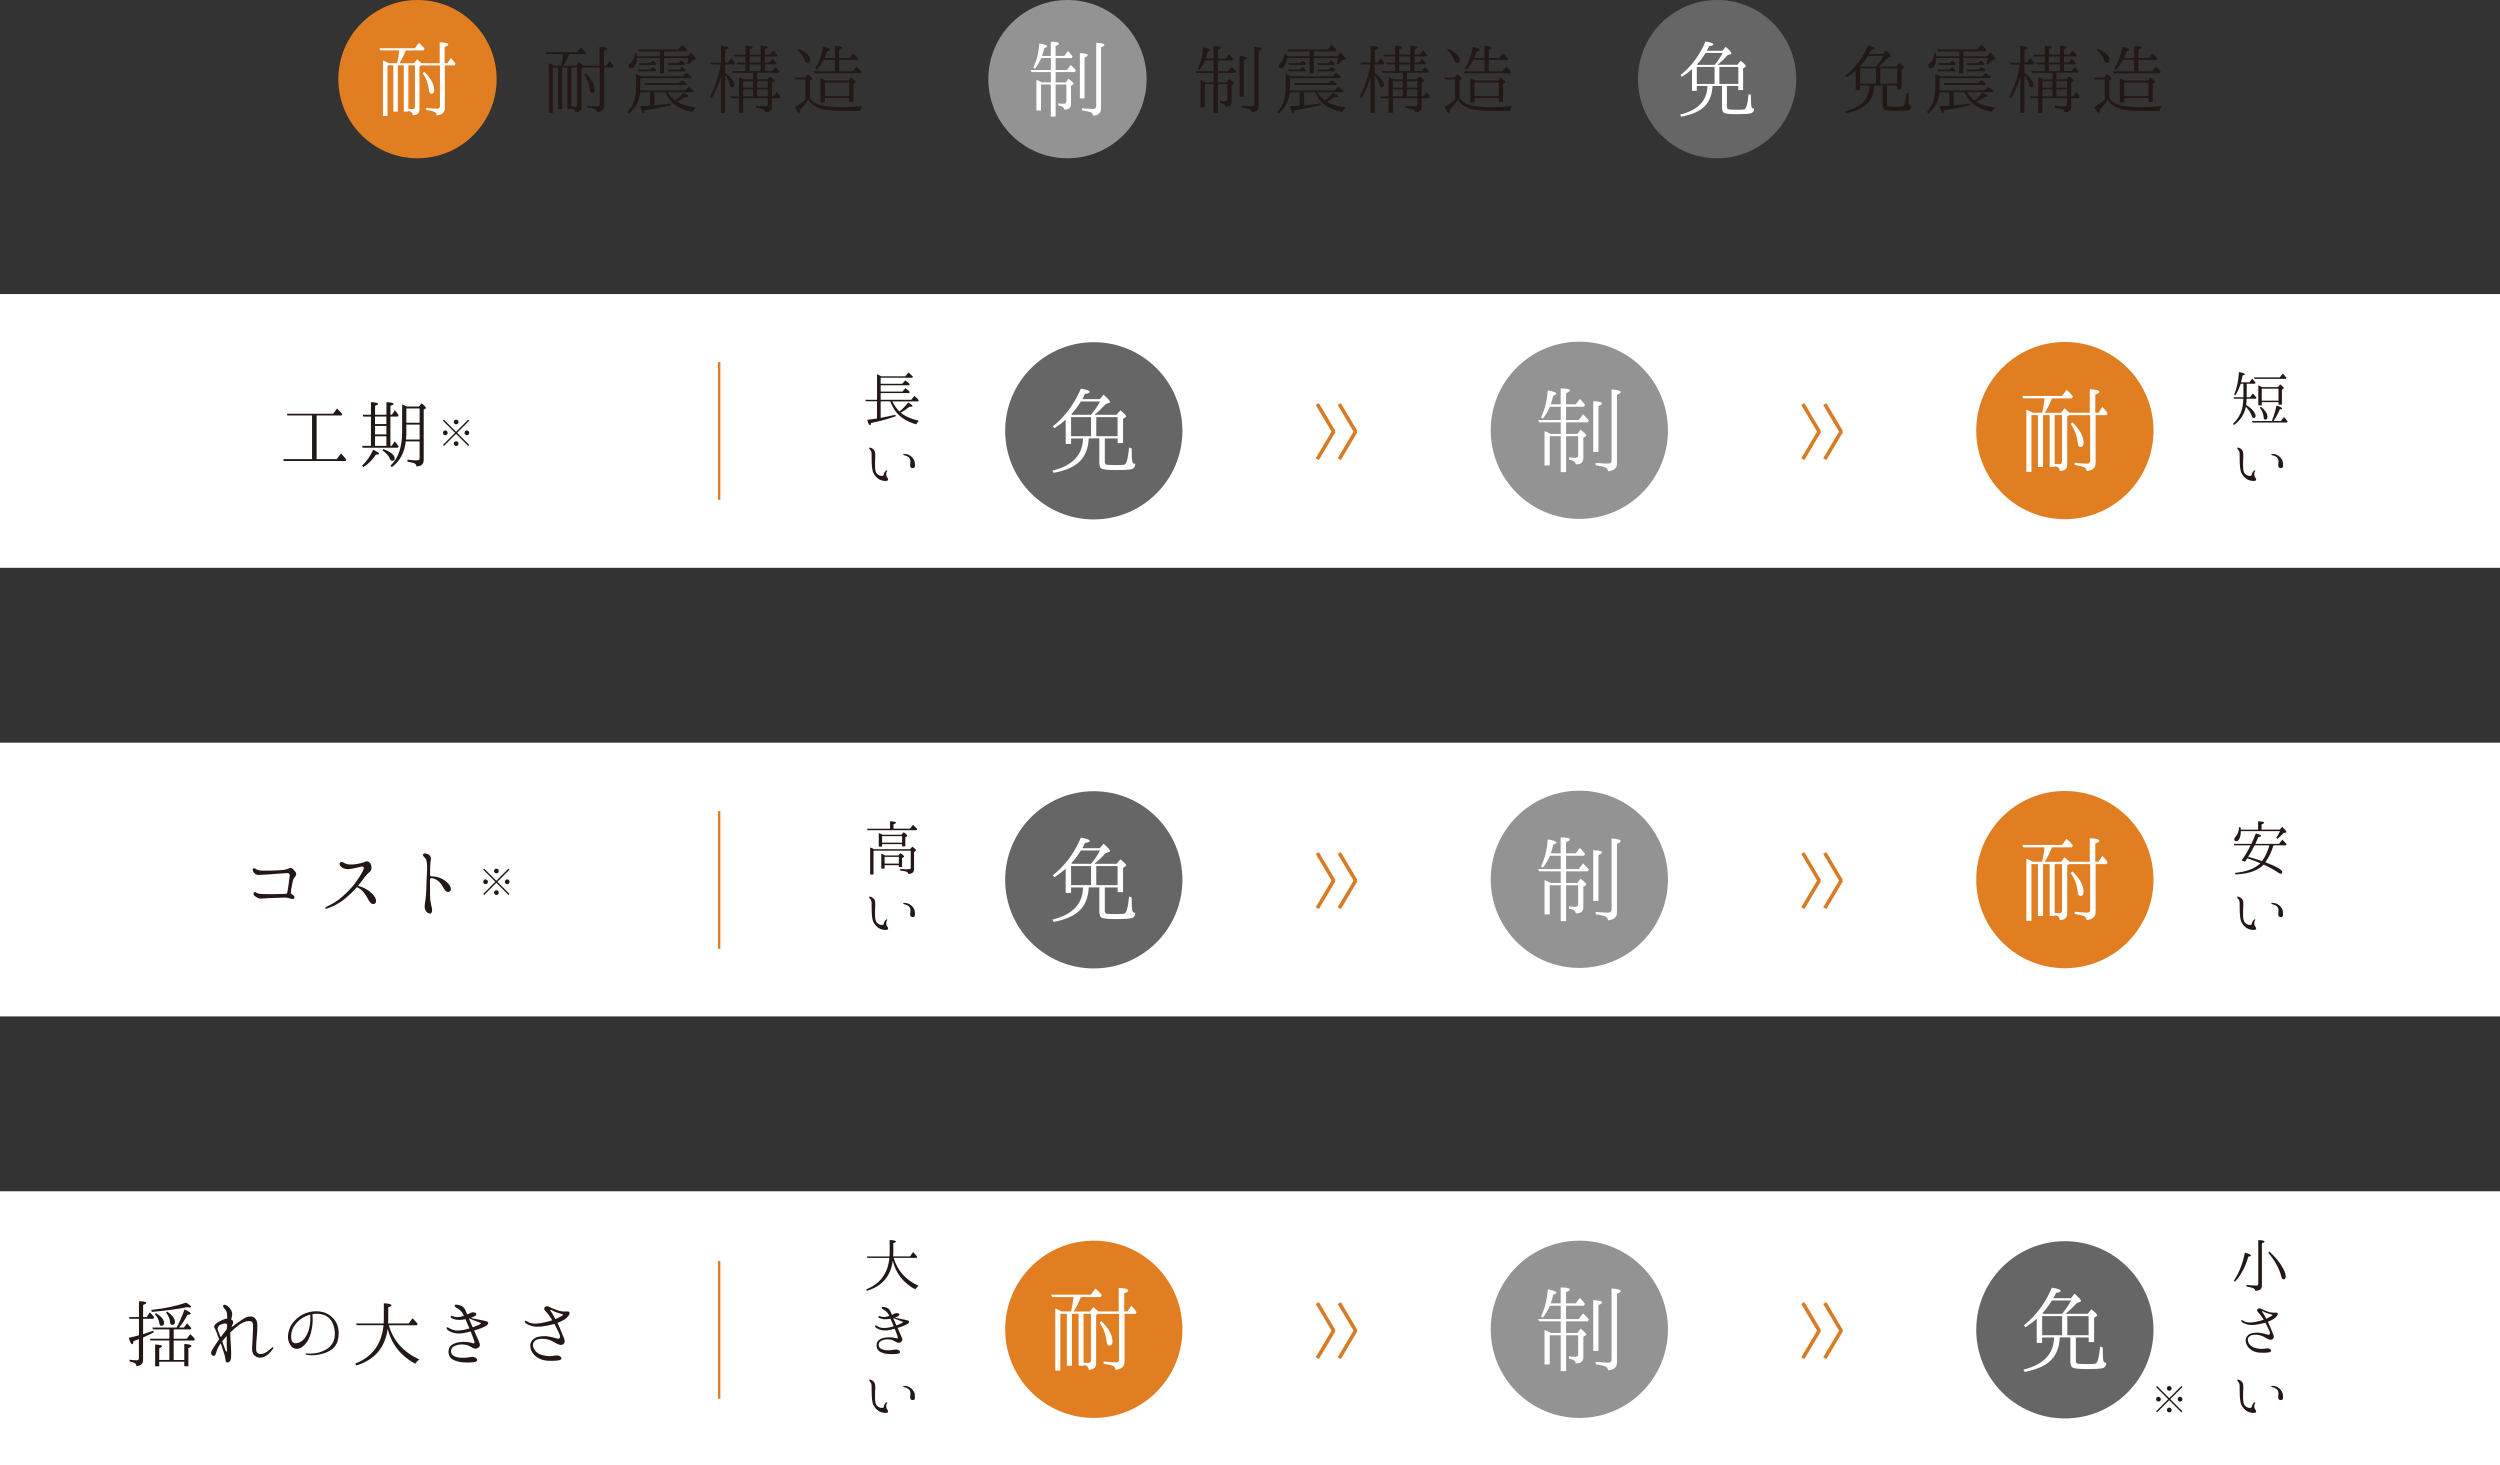 <?xml version="1.0" encoding="UTF-8"?><svg id="_レイヤー_1" xmlns="http://www.w3.org/2000/svg" viewBox="0 0 682.67 400.05"><rect x="0" y="0" width="682.67" height="400.05" fill="#333333" stroke="none"/><defs><style>.cls-1{fill:#231815;}.cls-1,.cls-2,.cls-3,.cls-4,.cls-5{stroke-width:0px;}.cls-6{stroke:#d97b25;}.cls-6,.cls-7{fill:none;stroke-miterlimit:10;}.cls-2{fill:#666;}.cls-3{fill:#e17e21;}.cls-7{stroke:#e17e21;stroke-width:.65px;}.cls-4{fill:#929392;}.cls-5{fill:#fff;}</style></defs><rect class="cls-5" y="80.3" width="682.67" height="74.75"/><path class="cls-1" d="M86.46,113.45v11.93h5.48l1.19-1.54c.64.68,1.12,1.23,1.43,1.63l-.22.42h-16.83l-.2-.51h7.9v-11.93h-6.73l-.15-.48h12.63l1.08-1.41c.33.31.81.84,1.43,1.52l-.22.37h-6.78Z"/><path class="cls-1" d="M106.61,113.76v7.99h.35l.84-1.25c.44.53.79,1.01,1.06,1.43l-.22.33h-9.59l-.18-.51h2.42v-7.99h-2.09l-.15-.51h2.24v-3.43c1.3.04,1.94.22,1.94.46,0,.18-.26.35-.81.53v2.44h3.1v-3.43c1.3.04,1.94.22,1.94.46,0,.18-.26.35-.84.53v2.44h.4l.79-1.23c.42.48.77.92,1.03,1.34l-.24.4h-1.98ZM98.86,127.16c1.21-1.1,2.24-2.57,3.04-4.36,1.08.51,1.61.88,1.61,1.12,0,.15-.18.22-.51.22-.13,0-.24-.02-.35-.02-.79,1.32-1.91,2.46-3.43,3.43l-.35-.4ZM102.4,115.8h3.1v-2.05h-3.1v2.05ZM105.51,116.31h-3.1v2.31h3.1v-2.31ZM105.51,119.13h-3.1v2.62h3.1v-2.62ZM104.65,122.63c2.09.79,3.12,1.63,3.12,2.53,0,.46-.22.68-.66.68-.29,0-.48-.2-.66-.62-.26-.73-.97-1.47-2.02-2.24l.22-.35ZM114.37,111.03l.79-.92c.77.66,1.14,1.08,1.14,1.3,0,.04-.02.09-.09.15l-.51.31v13.69c0,1.19-.66,1.78-2,1.8,0-.37-.2-.68-.57-.86-.33-.13-.95-.29-1.87-.44v-.55c.88.15,1.76.2,2.66.2.44,0,.66-.2.66-.59v-4.58h-3.78c-.37,3.15-1.65,5.48-3.81,7.02l-.37-.4c2.13-1.96,3.19-5.06,3.19-9.29v-7.44c.46.2.9.4,1.32.59h3.23ZM110.85,120.03h3.74v-4.09h-3.63v1.91c0,.79-.02,1.47-.09,2.02l-.02.15ZM110.96,111.54v3.89h3.63v-3.89h-3.63Z"/><path class="cls-1" d="M122.06,117.75c.12.12.18.27.18.44,0,.12-.02.23-.1.34-.13.21-.31.31-.55.31-.15,0-.29-.05-.41-.15-.15-.14-.23-.31-.23-.5,0-.22.09-.39.28-.54.11-.08.23-.12.36-.12.18,0,.34.07.47.21ZM124.54,117.91l3.31-3.31.28.28-3.31,3.31,3.31,3.32-.28.27-3.31-3.31-3.32,3.31-.27-.27,3.31-3.32-3.31-3.31.27-.28,3.32,3.31ZM125.02,114.79c.11.12.18.27.18.45,0,.11-.02.23-.09.34-.14.21-.33.3-.56.3-.15,0-.3-.05-.41-.15-.16-.13-.24-.31-.24-.49,0-.22.09-.41.28-.54.11-.07.23-.11.37-.11.18,0,.33.07.47.2ZM125.02,120.69c.11.12.18.27.18.45,0,.11-.02.23-.09.34-.14.21-.33.3-.56.3-.15,0-.3-.05-.41-.15-.16-.13-.24-.31-.24-.49,0-.23.09-.4.28-.54.12-.08.23-.11.37-.11.18,0,.33.07.47.2ZM127.96,117.75c.12.12.18.27.18.44,0,.12-.03.24-.1.34-.13.21-.31.31-.55.31-.15,0-.29-.05-.41-.15-.15-.14-.23-.31-.23-.5,0-.22.09-.39.28-.54.11-.08.23-.12.36-.12.18,0,.34.07.47.21Z"/><line class="cls-7" x1="196.38" y1="98.87" x2="196.38" y2="136.48"/><circle class="cls-4" cx="431.27" cy="117.5" r="24.2"/><path class="cls-5" d="M426.17,110.4v-4.33c1.67,0,2.52.2,2.52.57,0,.23-.37.45-1.05.71v3.06h2.66l1.1-1.5c.62.62,1.1,1.19,1.42,1.64l-.28.51h-4.9v3.65h3.46l1.19-1.56c.54.51,1.08,1.08,1.56,1.64l-.28.54h-5.92v3.17h3.06l.91-1.16c1.02.79,1.53,1.3,1.53,1.56,0,.11-.06.2-.17.25l-.62.4v5.55c0,1.1-.62,1.7-1.87,1.7-.08,0-.14-.03-.23-.03-.03-.65-.65-1.08-1.81-1.25v-.65c.54.08,1.1.14,1.67.14s.82-.23.82-.71v-5.18h-3.29v9.8h-1.47v-9.8h-3v7.96h-1.42v-9.37c.79.34,1.36.59,1.7.79h2.72v-3.17h-5.89l-.28-.62h6.17v-3.65h-2.95c-.51,1.16-1.13,2.27-1.9,3.23l-.54-.31c1.05-2.1,1.64-4.59,1.87-7.39,1.56.28,2.35.59,2.35.93,0,.17-.31.34-.88.54-.17.82-.4,1.59-.68,2.35h2.72ZM435.06,123.4v-13.85c1.59.06,2.41.25,2.41.62,0,.23-.34.45-.99.71v12.52h-1.42ZM435.74,126.4c1.22.11,2.01.17,2.32.17.4.03.76.03,1.02.03.65.03.99-.25.99-.82v-19.43c1.64.11,2.49.34,2.49.74,0,.23-.34.45-1.02.68v18.83c0,1.27-.82,1.95-2.44,2.1-.03-.51-.28-.88-.79-1.08-.37-.14-1.22-.37-2.58-.57v-.65Z"/><circle class="cls-2" cx="298.68" cy="117.64" r="24.2"/><path class="cls-5" d="M305.17,119.73h-3.48v6.37c0,.42.14.68.4.76s1.22.14,2.89.14c1.1,0,1.78-.06,2.01-.11.62-.17,1.02-1.59,1.27-4.19l.06-.51.71.28c0,2.07.06,3.29.2,3.68.11.34.4.51.79.51-.03.74-.34,1.19-.91,1.42-.59.2-2.07.28-4.47.28-2.15,0-3.46-.14-3.91-.45-.34-.23-.54-.82-.54-1.73v-6.46h-2.89c-.14,2.95-1.1,5.15-2.89,6.66-1.5,1.27-3.74,2.21-6.71,2.75l-.31-.62c5.49-1.36,8.27-4.28,8.35-8.78h-3.26v1.5h-1.47v-6.63c-.88.79-1.93,1.59-3.09,2.35l-.42-.54c3.31-2.61,5.86-6.06,7.65-10.28,1.61.25,2.41.57,2.41.88,0,.25-.42.45-1.27.57-.42.88-.68,1.33-.74,1.42h4.79l.99-1.22c1.16.99,1.76,1.67,1.76,1.98,0,.11-.08.25-.34.31l-.76.23c-1.02,1.1-2.04,2.1-3.14,2.97h6.06l1.02-1.22c1.05.82,1.59,1.39,1.59,1.61,0,.11-.08.2-.23.31l-.62.4v6.63h-1.47v-1.27ZM292.48,113.9v5.21h5.44v-5.21h-5.44ZM297.92,113.27s.08-.08.14-.17c.96-1.16,1.73-2.32,2.32-3.48h-5.24c-.76,1.27-1.61,2.46-2.61,3.48.06.06.14.11.25.17h5.13ZM305.17,119.11v-5.21h-5.81v5.21h5.81Z"/><path class="cls-1" d="M243.66,109.6c.59,1.19,1.24,2.11,1.94,2.77.83-.65,1.62-1.48,2.39-2.47.79.47,1.19.79,1.19.99,0,.13-.13.18-.38.18-.02,0-.14-.02-.42-.02-.81.65-1.62,1.21-2.43,1.64,1.21.99,2.88,1.75,5,2.21-.36.34-.63.67-.77.99-2.63-.79-4.54-2.02-5.74-3.71-.47-.65-.92-1.51-1.33-2.59h-2.63v4.52c1.51-.29,2.85-.58,4.03-.86l.11.41c-2.18.77-4.43,1.39-6.77,1.85-.04.41-.14.63-.29.63-.23,0-.47-.5-.74-1.5,1.01-.11,1.84-.23,2.45-.34l.21-.02v-4.7h-3.04l-.14-.41h3.19v-6.97c.32.13.7.31,1.13.56h6.59l.85-1.03c.47.38.88.76,1.24,1.13l-.18.29h-8.64v1.66h5.87l.88-.94c.42.31.81.67,1.21,1.03l-.18.31h-7.78v1.73h5.92l.87-.94c.43.34.85.67,1.17,1.03l-.18.31h-7.78v1.84h8.34l.86-1.06c.43.32.83.72,1.22,1.17l-.2.31h-7.06Z"/><path class="cls-1" d="M237.34,122.32c.11-.2.49-.05.67.04.2.11.49.29.76.68.25.4.27,1.04.22,1.78-.04.76-.05,1.53-.04,2.61,0,1.1.27,1.64.47,1.87.2.25.56.47.85.58.27.11.68.09.83.05.14-.02.18-.16.2-.23,0-.09.04-.27.11-.43.11-.27.31-.54.49-.72.13-.13.29-.16.32-.11.07.04.09.14,0,.25-.09.13-.22.38-.23.68-.02.31.07.76.23.95.14.2.34.43.29.72-.05.25-.45.31-.9.29-.74-.05-1.42-.27-2-.76-.59-.47-1.13-1.28-1.3-1.87-.16-.59-.25-1.48-.27-2.25-.02-.79-.04-2-.04-2.56-.02-.56-.2-.86-.38-1.03-.16-.14-.32-.41-.27-.56ZM246.65,124.09c.02-.14.13-.18.41-.14.32.02.9.11,1.33.38.7.43,1.04.92,1.26,1.4.2.47.23,1.21.18,1.58-.04.38-.27.54-.59.52-.31,0-.58-.16-.67-.43-.09-.27.02-.81.04-1.39.02-.59-.22-.97-.61-1.26-.4-.25-.85-.4-1.08-.43-.22-.04-.29-.13-.27-.23Z"/><path class="cls-1" d="M613.5,104.78v3.69h.94l.72-1.04c.32.32.67.72,1.03,1.19l-.2.27h-2.5c-.02.63-.07,1.21-.14,1.71.81.49,1.46,1.01,1.91,1.57.43.52.67.99.67,1.35,0,.41-.18.61-.54.61-.25,0-.41-.2-.54-.61-.22-.74-.76-1.57-1.58-2.47-.38,2-1.46,3.67-3.22,5.01l-.29-.31c1.26-1.22,2.07-2.58,2.47-4.03.18-.76.31-1.69.36-2.83h-2.52l-.14-.41h2.68v-3.69h-.76c-.38,1.15-.83,2.21-1.41,3.12l-.36-.16c.72-1.75,1.17-3.8,1.3-6.14,1.04.16,1.58.34,1.58.56,0,.14-.2.27-.59.38-.11.58-.25,1.19-.41,1.85h2.29l.74-1.01.16.16c.25.27.5.58.77.95l-.18.29h-2.21ZM620.36,114.97c.54-1.3.97-2.68,1.28-4.23,1.01.29,1.51.56,1.51.81,0,.14-.22.22-.61.25-.47,1.1-1.04,2.18-1.73,3.17h2.02l.83-1.08c.36.38.7.76,1.01,1.17l-.22.32h-9.33l-.2-.41h5.44ZM622.54,103.05l.81-1.04c.38.4.72.79,1.03,1.17l-.16.27h-8.57l-.18-.4h7.08ZM622.02,105.72l.63-.76c.67.54.99.88.99,1.03,0,.05-.04.09-.09.14l-.43.27v4.11h-.94v-.7h-4.57v.88h-.94v-5.46c.36.14.72.32,1.1.49h4.25ZM617.41,111.06c1.19.99,1.76,1.93,1.76,2.75,0,.5-.18.76-.59.76-.29,0-.43-.22-.45-.61-.04-.9-.38-1.76-1.03-2.65l.31-.25ZM617.61,106.13v3.28h4.57v-3.28h-4.57Z"/><path class="cls-1" d="M610.91,122.32c.11-.2.49-.05.67.04.2.11.49.29.76.68.25.4.27,1.04.22,1.78-.04.76-.05,1.53-.04,2.61,0,1.1.27,1.64.47,1.87.2.25.56.47.85.58.27.11.68.09.83.05.14-.02.18-.16.2-.23,0-.09.04-.27.11-.43.11-.27.31-.54.49-.72.13-.13.29-.16.32-.11.07.04.09.14,0,.25-.09.13-.22.38-.23.68-.02.31.07.76.23.95.14.2.34.43.29.72-.05.25-.45.31-.9.29-.74-.05-1.42-.27-2-.76-.59-.47-1.13-1.28-1.3-1.87-.16-.59-.25-1.48-.27-2.25-.02-.79-.04-2-.04-2.56-.02-.56-.2-.86-.38-1.03-.16-.14-.32-.41-.27-.56ZM620.22,124.09c.02-.14.13-.18.42-.14.32.02.9.11,1.33.38.7.43,1.04.92,1.26,1.4.2.47.23,1.21.18,1.58-.04.38-.27.54-.59.52-.31,0-.58-.16-.67-.43-.09-.27.02-.81.04-1.39.02-.59-.22-.97-.61-1.26-.4-.25-.85-.4-1.08-.43-.22-.04-.29-.13-.27-.23Z"/><line class="cls-6" x1="492.29" y1="110.33" x2="496.83" y2="117.98"/><line class="cls-6" x1="496.83" y1="117.74" x2="492.29" y2="125.38"/><line class="cls-6" x1="498.29" y1="110.33" x2="502.83" y2="117.98"/><line class="cls-6" x1="502.83" y1="117.74" x2="498.29" y2="125.38"/><line class="cls-6" x1="359.71" y1="110.33" x2="364.25" y2="117.98"/><line class="cls-6" x1="364.25" y1="117.74" x2="359.71" y2="125.38"/><line class="cls-6" x1="365.71" y1="110.33" x2="370.25" y2="117.98"/><line class="cls-6" x1="370.25" y1="117.74" x2="365.71" y2="125.38"/><circle class="cls-3" cx="563.85" cy="117.58" r="24.2"/><path class="cls-5" d="M562.81,112.71l.93-1.22c.62.54,1.08.93,1.36,1.22h5.55v-6.4c1.73.03,2.61.25,2.61.71,0,.25-.37.48-1.1.71v4.98h.88l1.05-1.61.23.25c.57.62.96,1.13,1.19,1.53l-.23.48h-3.03v13.08c0,1.3-.82,2.04-2.49,2.21,0-.54-.23-.91-.79-1.13-.34-.14-1.16-.31-2.44-.54v-.62c1.3.14,2.44.25,3.4.25.54,0,.82-.25.82-.76v-12.49h-5.75l-.51.34v13.14c0,1.19-.68,1.78-2.04,1.78-.03-.74-.48-1.19-1.39-1.33v.23h-1.36v-14.16h-1.81v14.16h-1.39v-14.16h-1.78v15.49h-1.39v-16.99c.48.2.99.42,1.5.74.08.03.17.06.25.11h2.58c.31-1.42.54-2.75.62-3.94h-5.81l-.25-.65h10.85l1.25-1.67c.59.51,1.1,1.02,1.56,1.59l.17.23-.28.51h-5.47c-.48,1.27-1.1,2.58-1.93,3.94h4.45ZM561.06,113.36v13.31c.45.06.88.08,1.27.08.48,0,.74-.23.74-.71v-12.69h-2.01ZM565.96,115.37c2.01,2.01,3,3.85,3,5.55,0,.76-.28,1.13-.88,1.13-.4,0-.65-.37-.74-1.16-.17-1.84-.82-3.54-1.9-5.15l.51-.37Z"/><rect class="cls-5" y="202.8" width="682.67" height="74.75"/><path class="cls-1" d="M79.75,241.56c-.13.62-.29,1.67-.35,2.33,0,.15.24.26.55.46.53.33.57.75.33,1.01-.22.24-.9.09-1.17-.04-.29-.11-.75-.22-1.3-.22-.64-.02-2.24.09-3.01.11-.79.02-2.09.04-2.62.11-.55.04-.97.11-1.36.02-.4-.09-.79-.31-1.21-.64s-.48-.77-.31-.95c.2-.2.46-.15.62-.04.15.09.35.24.75.33s1.8.13,3.37.13,3.74-.09,3.98-.09c.26-.02.37-.11.42-.35.15-.75.24-1.39.37-2.27.13-.86.26-1.94.31-2.42.02-.46-.33-.62-.62-.62-.31.02-1.1.07-1.87.11-.75.02-2.18.18-3.12.24-.92.04-2.27.13-2.9.15-.66,0-1.08-.33-1.34-.75-.29-.4-.37-.84-.15-.99.24-.2.53-.04.75.11.24.15.46.29.86.37.53.11,1.78.09,3.12.07,1.36-.02,2.95-.11,3.56-.18.64-.09,1.23-.26,1.58-.44.4-.2.59-.11.84.07.26.2.62.55.9.99.29.44.13.84-.04,1.06-.18.22-.37.53-.55.81-.18.29-.24.84-.37,1.5Z"/><path class="cls-1" d="M88.79,247.98c-.04-.13.24-.31.46-.42.9-.42,1.58-.79,2.27-1.23.68-.42,1.39-.97,2.31-1.8.95-.84,1.56-1.5,2.22-2.24.68-.75,1.56-2,2.16-2.93.59-.95.97-1.61,1.1-2.13.13-.51-.2-.75-.84-.55-.42.13-.68.18-1.45.35-.77.18-1.3.29-2,.31-.7,0-1.39-.24-1.78-.55-.53-.46-.64-.97-.4-1.21.2-.22.59-.24.88-.07.31.2.68.35,1.08.46.66.15,1.67.13,2.68-.04s1.69-.4,1.98-.51c.31-.11.7-.38,1.14-.13.46.24.75.66.84,1.43.09.79-.2,1.14-.64,1.5-.35.29-.64.55-1.19,1.25-.44.62-1.03,1.43-1.85,2.42.73.2,1.63.51,2.4,1.01.92.57,1.58,1.21,2,1.76.44.53.84,1.69.2,2.09-.68.42-1.34-.31-1.67-.9-.35-.62-.7-1.32-1.32-2.11-.57-.73-1.19-1.17-1.94-1.5-.02.02-.04.07-.04.09-1.06,1.19-1.85,1.94-2.75,2.71-.88.77-1.65,1.3-2.66,1.87-.68.42-1.8.9-2.53,1.14-.35.11-.62.09-.66-.07Z"/><path class="cls-1" d="M117.43,240.39c0,.4.02,2.11,0,2.88,0,.77,0,2.02.11,2.77.11.73.26,1.34.4,1.94.13.62.07,1.43-.48,1.47-.51.07-1.03-.37-1.28-.9-.26-.53-.26-1.25-.15-1.85s.2-1.41.29-2.38c.09-.99.13-2.35.15-3.54.04-1.21.11-2.22.15-3.17.02-.92.02-1.54-.09-2.2-.09-.62-.29-1.01-.64-1.3-.33-.29-.51-.66-.33-.88.18-.26.57-.2.9-.11.35.09.81.31,1.06.7.24.4.13.9.09,1.21-.07.35-.11.95-.15,1.63-.02.68-.04,1.47-.02,2.33.02.29.26.29.46.31.99.04,1.54.13,2.42.51.86.37,1.5.81,2.13,1.52.64.68,1.03,1.85.18,2.18-.86.31-1.32-.68-1.8-1.5-.46-.81-.97-1.36-1.52-1.69-.48-.31-.92-.46-1.47-.53-.31-.02-.4.18-.4.59Z"/><path class="cls-1" d="M133.06,240.35c.12.12.18.27.18.44,0,.12-.02.23-.1.34-.13.21-.31.31-.55.31-.15,0-.29-.05-.41-.15-.15-.14-.23-.31-.23-.5,0-.22.09-.39.28-.54.11-.08.23-.12.36-.12.18,0,.34.07.47.21ZM135.54,240.51l3.31-3.31.28.28-3.31,3.31,3.31,3.32-.28.27-3.31-3.31-3.32,3.31-.27-.27,3.31-3.32-3.31-3.31.27-.28,3.32,3.31ZM136.02,237.4c.11.12.18.27.18.45,0,.11-.02.23-.09.34-.14.21-.33.3-.56.3-.15,0-.3-.05-.41-.15-.16-.13-.24-.31-.24-.49,0-.22.09-.41.28-.54.11-.07.23-.11.37-.11.18,0,.33.07.47.2ZM136.02,243.3c.11.12.18.27.18.45,0,.11-.02.23-.09.34-.14.21-.33.3-.56.3-.15,0-.3-.05-.41-.15-.16-.13-.24-.31-.24-.49,0-.23.09-.4.28-.54.12-.08.23-.11.37-.11.18,0,.33.07.47.2ZM138.96,240.35c.12.12.18.27.18.44,0,.12-.03.24-.1.34-.13.21-.31.31-.55.31-.15,0-.29-.05-.41-.15-.15-.14-.23-.31-.23-.5,0-.22.09-.39.28-.54.11-.08.23-.12.36-.12.18,0,.34.07.47.21Z"/><line class="cls-7" x1="196.38" y1="221.48" x2="196.38" y2="259.08"/><circle class="cls-4" cx="431.27" cy="240.11" r="24.2"/><path class="cls-5" d="M426.17,233.01v-4.33c1.67,0,2.52.2,2.52.57,0,.23-.37.45-1.05.71v3.06h2.66l1.1-1.5c.62.62,1.1,1.19,1.42,1.64l-.28.51h-4.9v3.65h3.46l1.19-1.56c.54.51,1.08,1.08,1.56,1.64l-.28.54h-5.92v3.17h3.06l.91-1.16c1.02.79,1.53,1.3,1.53,1.56,0,.11-.06.2-.17.25l-.62.4v5.55c0,1.1-.62,1.7-1.87,1.7-.08,0-.14-.03-.23-.03-.03-.65-.65-1.08-1.81-1.25v-.65c.54.08,1.1.14,1.67.14s.82-.23.82-.71v-5.18h-3.29v9.8h-1.47v-9.8h-3v7.96h-1.42v-9.37c.79.34,1.36.59,1.7.79h2.72v-3.17h-5.89l-.28-.62h6.17v-3.65h-2.95c-.51,1.16-1.13,2.27-1.9,3.23l-.54-.31c1.05-2.1,1.64-4.59,1.87-7.39,1.56.28,2.35.59,2.35.93,0,.17-.31.34-.88.54-.17.82-.4,1.59-.68,2.35h2.72ZM435.06,246.01v-13.85c1.59.06,2.41.25,2.41.62,0,.23-.34.45-.99.71v12.52h-1.42ZM435.74,249.01c1.22.11,2.01.17,2.32.17.4.03.76.03,1.02.03.65.03.99-.25.99-.82v-19.43c1.64.11,2.49.34,2.49.74,0,.23-.34.45-1.02.68v18.83c0,1.27-.82,1.95-2.44,2.1-.03-.51-.28-.88-.79-1.08-.37-.14-1.22-.37-2.58-.57v-.65Z"/><circle class="cls-2" cx="298.68" cy="240.25" r="24.2"/><path class="cls-5" d="M305.17,242.34h-3.48v6.37c0,.42.14.68.4.76s1.22.14,2.89.14c1.1,0,1.78-.06,2.01-.11.62-.17,1.02-1.59,1.27-4.19l.06-.51.71.28c0,2.07.06,3.29.2,3.68.11.34.4.51.79.51-.03.74-.34,1.19-.91,1.42-.59.2-2.07.28-4.47.28-2.15,0-3.46-.14-3.91-.45-.34-.23-.54-.82-.54-1.73v-6.46h-2.89c-.14,2.95-1.1,5.15-2.89,6.66-1.5,1.27-3.74,2.21-6.71,2.75l-.31-.62c5.49-1.36,8.27-4.28,8.35-8.78h-3.26v1.5h-1.47v-6.63c-.88.79-1.93,1.59-3.09,2.35l-.42-.54c3.31-2.61,5.86-6.06,7.65-10.28,1.61.25,2.41.57,2.41.88,0,.25-.42.45-1.27.57-.42.88-.68,1.33-.74,1.42h4.79l.99-1.22c1.16.99,1.76,1.67,1.76,1.98,0,.11-.08.25-.34.31l-.76.23c-1.02,1.1-2.04,2.1-3.14,2.97h6.06l1.02-1.22c1.05.82,1.59,1.39,1.59,1.61,0,.11-.08.2-.23.31l-.62.4v6.63h-1.47v-1.27ZM292.48,236.5v5.21h5.44v-5.21h-5.44ZM297.92,235.88s.08-.08.14-.17c.96-1.16,1.73-2.32,2.32-3.48h-5.24c-.76,1.27-1.61,2.46-2.61,3.48.06.06.14.11.25.17h5.13ZM305.17,241.71v-5.21h-5.81v5.21h5.81Z"/><path class="cls-1" d="M243.05,226.29v-2.02c1.08.02,1.6.16,1.6.4,0,.13-.22.25-.67.41v1.21h4.5l.83-1.06c.41.4.81.79,1.15,1.17l-.16.31h-13.4l-.16-.41h6.3ZM248.51,231.89l.63-.7c.67.5,1.01.85,1.01.99,0,.05-.05.13-.14.2l-.41.27v4.68c0,.86-.54,1.31-1.62,1.31v-.02c0-.25-.13-.43-.38-.56-.27-.13-.85-.25-1.76-.34v-.45c.67.07,1.3.11,1.91.11.47,0,.76-.05.85-.14.05-.05.09-.18.09-.32v-4.63h-10.16v6.52h-.92v-7.4c.43.16.81.32,1.1.49h9.81ZM246.18,227.93l.61-.7c.63.49.95.81.95.95,0,.07-.04.14-.14.2l-.38.25v2.49h-.9v-.61h-5.46v.67h-.9v-3.69c.36.13.72.27,1.1.45h5.11ZM245.3,233.6l.61-.65c.65.47.97.77.97.94,0,.07-.04.11-.13.16l-.43.27v2.43h-.88v-.5h-3.89v.94h-.9v-4.09c.47.2.83.38,1.06.5h3.58ZM240.87,228.32v1.78h5.46v-1.78h-5.46ZM241.56,233.99v1.84h3.89v-1.84h-3.89Z"/><path class="cls-1" d="M237.34,244.93c.11-.2.49-.05.67.04.2.11.49.29.76.68.25.4.27,1.04.22,1.78-.04.76-.05,1.53-.04,2.61,0,1.1.27,1.64.47,1.87.2.25.56.47.85.58.27.11.68.09.83.05.14-.02.18-.16.2-.23,0-.09.04-.27.11-.43.11-.27.31-.54.49-.72.13-.13.29-.16.32-.11.07.04.09.14,0,.25-.09.13-.22.38-.23.68-.02.31.07.76.23.95.14.2.34.43.29.72-.05.25-.45.31-.9.29-.74-.05-1.42-.27-2-.76-.59-.47-1.13-1.28-1.3-1.87-.16-.59-.25-1.48-.27-2.25-.02-.79-.04-2-.04-2.56-.02-.56-.2-.86-.38-1.03-.16-.14-.32-.41-.27-.56ZM246.65,246.69c.02-.14.13-.18.41-.14.32.02.9.11,1.33.38.7.43,1.04.92,1.26,1.4.2.47.23,1.21.18,1.58-.04.38-.27.54-.59.52-.31,0-.58-.16-.67-.43-.09-.27.02-.81.04-1.39.02-.59-.22-.97-.61-1.26-.4-.25-.85-.4-1.08-.43-.22-.04-.29-.13-.27-.23Z"/><path class="cls-1" d="M613,235.29l-.9-.34c.92-1.24,1.73-2.59,2.47-4.12h-4.43l-.2-.4h4.83c.45-.92.85-1.85,1.19-2.81.99.22,1.48.41,1.48.63,0,.14-.25.25-.77.34-.29.7-.52,1.24-.68,1.57l-.13.27h6.46l.9-1.13c.4.34.79.76,1.17,1.21l-.18.32h-3.4c-.49,1.69-1.21,3.22-2.21,4.63,3.06,1.15,4.61,2.05,4.61,2.68,0,.31-.14.45-.43.45-.13,0-.4-.13-.83-.41-1.1-.72-2.36-1.42-3.8-2.07-1.57,1.62-4.14,2.52-7.71,2.67l-.16-.41c3.15-.31,5.47-1.19,6.97-2.65-1.3-.54-2.5-.99-3.58-1.35-.29.41-.5.72-.65.94ZM616.62,226.54v-2.25c1.1.02,1.62.14,1.62.38,0,.13-.22.29-.68.47v1.4h4.99l.65-.77c.76.74,1.15,1.21,1.15,1.42,0,.11-.09.16-.23.18l-.52.09c-.49.5-1.04,1.04-1.69,1.6l-.34-.25c.43-.65.79-1.28,1.03-1.85h-10.7c0,.7-.09,1.31-.29,1.82-.23.61-.54.92-.92.92-.4,0-.59-.18-.59-.56,0-.16.13-.36.36-.65.58-.61.88-1.48.95-2.61l.41.02c.02.13.04.25.05.4v.09c.02.07.02.14.02.16h4.74ZM617.7,235.13c.86-1.19,1.53-2.63,2-4.3h-4.05c-.52,1.08-1.12,2.14-1.75,3.13,1.6.45,2.88.85,3.8,1.17Z"/><path class="cls-1" d="M610.91,244.93c.11-.2.49-.05.67.04.2.11.49.29.76.68.25.4.27,1.04.22,1.78-.04.76-.05,1.53-.04,2.61,0,1.1.27,1.64.47,1.87.2.25.56.47.85.58.27.11.68.09.83.05.14-.02.18-.16.2-.23,0-.09.04-.27.11-.43.11-.27.31-.54.49-.72.13-.13.29-.16.32-.11.07.04.09.14,0,.25-.09.13-.22.38-.23.68-.02.31.07.76.23.95.14.2.34.43.29.72-.05.25-.45.31-.9.29-.74-.05-1.42-.27-2-.76-.59-.47-1.13-1.28-1.3-1.87-.16-.59-.25-1.48-.27-2.25-.02-.79-.04-2-.04-2.56-.02-.56-.2-.86-.38-1.03-.16-.14-.32-.41-.27-.56ZM620.22,246.69c.02-.14.13-.18.42-.14.32.02.9.11,1.33.38.7.43,1.04.92,1.26,1.4.2.47.23,1.21.18,1.58-.04.38-.27.54-.59.52-.31,0-.58-.16-.67-.43-.09-.27.02-.81.04-1.39.02-.59-.22-.97-.61-1.26-.4-.25-.85-.4-1.08-.43-.22-.04-.29-.13-.27-.23Z"/><line class="cls-6" x1="492.29" y1="232.94" x2="496.83" y2="240.58"/><line class="cls-6" x1="496.83" y1="240.34" x2="492.29" y2="247.99"/><line class="cls-6" x1="498.29" y1="232.94" x2="502.83" y2="240.58"/><line class="cls-6" x1="502.83" y1="240.34" x2="498.29" y2="247.99"/><line class="cls-6" x1="359.71" y1="232.94" x2="364.25" y2="240.58"/><line class="cls-6" x1="364.25" y1="240.34" x2="359.71" y2="247.99"/><line class="cls-6" x1="365.71" y1="232.94" x2="370.25" y2="240.58"/><line class="cls-6" x1="370.25" y1="240.34" x2="365.71" y2="247.99"/><circle class="cls-3" cx="563.85" cy="240.19" r="24.2"/><path class="cls-5" d="M562.81,235.31l.93-1.22c.62.54,1.08.93,1.36,1.22h5.55v-6.4c1.73.03,2.61.25,2.61.71,0,.25-.37.48-1.1.71v4.98h.88l1.05-1.61.23.25c.57.62.96,1.13,1.19,1.53l-.23.48h-3.03v13.08c0,1.3-.82,2.04-2.49,2.21,0-.54-.23-.91-.79-1.13-.34-.14-1.16-.31-2.44-.54v-.62c1.3.14,2.44.25,3.4.25.54,0,.82-.25.82-.76v-12.49h-5.75l-.51.34v13.14c0,1.19-.68,1.78-2.04,1.78-.03-.74-.48-1.19-1.39-1.33v.23h-1.36v-14.16h-1.81v14.16h-1.39v-14.16h-1.78v15.49h-1.39v-16.99c.48.2.99.42,1.5.74.08.03.17.06.25.11h2.58c.31-1.42.54-2.75.62-3.94h-5.81l-.25-.65h10.85l1.25-1.67c.59.51,1.1,1.02,1.56,1.59l.17.23-.28.51h-5.47c-.48,1.27-1.1,2.58-1.93,3.94h4.45ZM561.06,235.97v13.31c.45.06.88.08,1.27.08.48,0,.74-.23.74-.71v-12.69h-2.01ZM565.96,237.98c2.01,2.01,3,3.85,3,5.55,0,.76-.28,1.13-.88,1.13-.4,0-.65-.37-.74-1.16-.17-1.84-.82-3.54-1.9-5.15l.51-.37Z"/><path class="cls-1" d="M157.43,17.91l.75-.98c.5.43.86.75,1.09.98h4.44v-5.12c1.38.02,2.09.2,2.09.57,0,.2-.29.38-.88.57v3.99h.7l.84-1.29.18.2c.45.5.77.91.95,1.22l-.18.39h-2.43v10.48c0,1.04-.66,1.63-1.99,1.77,0-.43-.18-.73-.64-.91-.27-.11-.93-.25-1.95-.43v-.5c1.04.11,1.95.2,2.72.2.43,0,.66-.2.66-.61v-10h-4.6l-.41.27v10.52c0,.95-.54,1.43-1.63,1.43-.02-.59-.39-.95-1.11-1.07v.18h-1.09v-11.34h-1.45v11.34h-1.11v-11.34h-1.43v12.4h-1.11v-13.6c.39.16.79.34,1.2.59.07.02.14.04.2.09h2.06c.25-1.13.43-2.2.5-3.15h-4.65l-.2-.52h8.68l1-1.34c.48.41.88.82,1.25,1.27l.14.18-.23.41h-4.38c-.38,1.02-.88,2.06-1.54,3.15h3.56ZM156.02,18.43v10.66c.36.05.7.07,1.02.07.38,0,.59-.18.59-.57v-10.16h-1.61ZM159.95,20.04c1.61,1.61,2.4,3.08,2.4,4.44,0,.61-.23.91-.7.91-.32,0-.52-.29-.59-.93-.14-1.47-.66-2.83-1.52-4.13l.41-.29Z"/><path class="cls-1" d="M178.7,25.19v3.58c1.81-.18,3.29-.34,4.44-.52l.11.45c-2.4.61-4.81,1.09-7.21,1.43-.09.5-.2.75-.36.75-.23,0-.5-.61-.86-1.84.27-.02,1.18-.09,2.7-.18v-3.67h-2.72c-.23,2.45-1.25,4.38-3.04,5.78l-.38-.39c1.54-1.63,2.29-3.88,2.29-6.78v-3.6c.66.25,1.16.45,1.45.63h11.32l1.02-.91c.52.36,1.02.73,1.45,1.09l-.27.32h-13.79v2.47c0,.32,0,.61-.02.88h12.22l1-.93c.5.32,1.02.68,1.5,1.09l-.23.34h-7.03c.61.95,1.32,1.7,2.13,2.29.82-.66,1.54-1.38,2.13-2.15.97.45,1.45.75,1.45.95,0,.14-.29.23-.88.23-.59.41-1.34.84-2.27,1.29,1.25.77,2.99,1.29,5.26,1.56-.43.36-.77.77-1,1.22-2.4-.52-4.17-1.34-5.33-2.4-.75-.7-1.45-1.7-2.13-2.99h-2.95ZM180.2,15.37v-1.36h-5.87l-.23-.5h11.07l1.02-1.27c.57.5,1.07.95,1.45,1.36l-.27.41h-6.03v1.36h6.46l.86-1c.95.95,1.43,1.52,1.43,1.72,0,.09-.07.14-.21.16l-.68.18c-.39.43-.79.82-1.22,1.18l-.36-.23c.16-.5.27-.98.39-1.52h-6.67v4.22h-1.13v-4.22h-6.28c-.02.75-.16,1.38-.43,1.9-.32.61-.68.91-1.11.91-.45,0-.7-.23-.7-.68,0-.25.14-.48.43-.7.7-.54,1.11-1.45,1.27-2.72l.43.05c.02.14.07.36.09.75h6.3ZM177.5,18.98l.77-.7c.39.27.73.57,1,.86l-.25.34h-4.53l-.25-.5h3.26ZM177.54,17.23l.75-.73c.36.29.68.57.97.91l-.23.34h-4.4l-.23-.52h3.13ZM185.23,22.72l1-.79s.16.09.32.2c.29.16.68.43,1.06.79l-.25.29h-11.27l-.21-.5h9.34ZM185.34,17.23l.7-.73c.36.23.7.52,1.02.93l-.21.32h-4.35l-.27-.52h3.11ZM185.57,18.98l.68-.73c.41.29.77.59,1.04.88l-.25.34h-4.56l-.25-.5h3.33Z"/><path class="cls-1" d="M196.88,21.02c-.68,2.18-1.54,4.13-2.54,5.83l-.5-.32c1.43-2.77,2.43-5.76,2.95-8.91h-2.56l-.16-.52h2.81v-4.56c1.38.04,2.04.23,2.04.57,0,.18-.29.39-.91.57v3.42h.77l.86-1.27c.34.41.7.86,1.04,1.36l-.21.43h-2.47v2.27c.79.57,1.43,1.18,1.9,1.84.41.57.61,1.07.61,1.45,0,.43-.2.66-.63.66-.29,0-.5-.23-.59-.68-.18-.84-.61-1.68-1.29-2.56v10.25h-1.13v-9.82ZM206.75,21.67h2.74l.73-.82c.84.61,1.25,1,1.25,1.2,0,.07-.02.14-.11.18l-.57.34v3.72h.57l.75-1.2c.36.43.7.88.98,1.34l-.23.38h-2.06v2.25c0,1.09-.63,1.61-1.86,1.61,0-.41-.2-.66-.61-.82-.29-.11-.95-.27-1.97-.45v-.54c1.07.11,1.95.18,2.58.18.48,0,.73-.2.73-.61v-1.61h-6.73v4.01h-1.16v-4.01h-2.06l-.2-.52h2.27v-5.26c.29.11.77.32,1.38.63h2.52v-1.77h-5.58l-.2-.5h3.67v-1.79h-2.29l-.18-.52h2.47v-1.66h-3.02l-.18-.5h3.2v-2.43c1.29,0,1.93.14,1.93.43,0,.16-.25.34-.82.52v1.47h3.04v-2.43c1.27.02,1.9.18,1.9.45,0,.18-.27.34-.79.52v1.45h1.47l.88-1.13c.45.48.84.91,1.13,1.27l-.18.36h-3.31v1.66h1.29l.77-.98c.39.34.75.7,1.11,1.11l-.2.39h-2.97v1.79h2.02l.84-1.07c.11.11.25.23.38.36.23.23.5.52.77.86l-.18.34h-5.9v1.77ZM205.66,22.17h-2.74v1.75h2.74v-1.75ZM205.66,26.3v-1.88h-2.74v1.88h2.74ZM207.7,15.44h-3.04v1.66h3.04v-1.66ZM207.7,17.62h-3.04v1.79h3.04v-1.79ZM209.65,23.92v-1.75h-2.9v1.75h2.9ZM209.65,24.42h-2.9v1.88h2.9v-1.88Z"/><path class="cls-1" d="M221.14,26.71c.59.93,1.52,1.59,2.79,1.95,1.32.41,3.29.59,5.83.59,1.75,0,3.65-.07,5.71-.25-.25.36-.43.79-.61,1.31h-4.85c-2.97,0-5.17-.27-6.58-.84-1.25-.5-2.13-1.25-2.68-2.25-.7,1.02-1.43,1.95-2.18,2.77,0,.54-.07.82-.25.82-.29,0-.7-.54-1.27-1.56,1.16-.68,2.13-1.36,2.9-2.04v-5.51h-2.72l-.2-.52h2.72l.82-.93c.82.63,1.2,1.04,1.2,1.22,0,.09-.07.18-.18.25l-.45.32v4.67ZM218.08,13.31c2.11.95,3.15,2,3.15,3.08,0,.52-.25.79-.73.79-.32,0-.52-.18-.63-.48-.43-1.2-1.13-2.22-2.11-3.02l.32-.39ZM227.97,15.85v-3.33c1.29.05,1.95.23,1.95.5,0,.16-.27.34-.79.54v2.29h2.9l.95-1.27c.34.29.77.68,1.2,1.22l.16.2-.2.36h-5.01v3.11h3.79l.95-1.27c.48.41.95.86,1.41,1.41l-.25.39h-12.63l-.27-.52h5.85v-3.11h-3.08c-.5,1.02-1.13,1.88-1.86,2.65l-.43-.34c1-1.52,1.72-3.49,2.18-5.87,1.25.23,1.88.48,1.88.75,0,.18-.27.32-.82.41-.16.64-.39,1.25-.68,1.88h2.81ZM231.73,21.99l.68-.88c.84.64,1.25,1.04,1.25,1.25,0,.07-.02.14-.11.18l-.52.36v4.97h-1.16v-1.11h-6.62v1.2h-1.18v-6.6c.48.18.95.39,1.41.63h6.26ZM225.25,22.51v3.72h6.62v-3.72h-6.62Z"/><circle class="cls-3" cx="114" cy="21.61" r="21.61"/><path class="cls-5" d="M113.07,17.26l.83-1.09c.56.48.96.83,1.21,1.09h4.96v-5.71c1.54.03,2.33.23,2.33.63,0,.23-.33.43-.99.63v4.45h.78l.94-1.44.2.23c.51.56.86,1.01,1.06,1.37l-.2.43h-2.71v11.68c0,1.16-.73,1.82-2.23,1.97,0-.48-.2-.81-.71-1.01-.3-.13-1.04-.28-2.17-.48v-.56c1.16.13,2.17.23,3.03.23.48,0,.73-.23.73-.68v-11.15h-5.13l-.46.3v11.73c0,1.06-.61,1.59-1.82,1.59-.03-.66-.43-1.06-1.24-1.19v.2h-1.21v-12.64h-1.62v12.64h-1.24v-12.64h-1.59v13.83h-1.24v-15.17c.43.18.88.38,1.34.66.08.03.15.05.23.1h2.3c.28-1.26.48-2.45.56-3.51h-5.18l-.23-.58h9.68l1.11-1.49c.53.46.99.91,1.39,1.42l.15.2-.25.46h-4.88c-.43,1.14-.99,2.3-1.72,3.51h3.97ZM111.51,17.84v11.88c.4.05.78.08,1.14.08.43,0,.66-.2.66-.63v-11.33h-1.8ZM115.88,19.63c1.8,1.79,2.68,3.44,2.68,4.96,0,.68-.25,1.01-.78,1.01-.35,0-.58-.33-.66-1.04-.15-1.64-.73-3.16-1.69-4.6l.46-.33Z"/><path class="cls-1" d="M331.38,16v-3.47c1.34,0,2.02.16,2.02.45,0,.18-.29.36-.84.57v2.45h2.13l.88-1.2c.5.5.88.95,1.13,1.31l-.23.41h-3.92v2.92h2.77l.95-1.25c.43.41.86.86,1.25,1.32l-.23.43h-4.74v2.54h2.45l.73-.93c.82.63,1.22,1.04,1.22,1.25,0,.09-.05.16-.14.2l-.5.32v4.44c0,.88-.5,1.36-1.5,1.36-.07,0-.11-.02-.18-.02-.02-.52-.52-.86-1.45-1v-.52c.43.07.88.11,1.34.11.43,0,.66-.18.66-.57v-4.15h-2.63v7.84h-1.18v-7.84h-2.4v6.37h-1.13v-7.5c.63.27,1.09.48,1.36.63h2.18v-2.54h-4.72l-.23-.5h4.94v-2.92h-2.36c-.41.93-.91,1.81-1.52,2.58l-.43-.25c.84-1.68,1.31-3.67,1.5-5.92,1.25.23,1.88.48,1.88.75,0,.14-.25.27-.7.43-.14.66-.32,1.27-.54,1.88h2.18ZM338.5,26.41v-11.09c1.27.04,1.93.2,1.93.5,0,.18-.27.36-.79.57v10.02h-1.13ZM339.05,28.82c.97.09,1.61.14,1.86.14.32.02.61.02.82.02.52.02.79-.2.79-.66v-15.55c1.31.09,2,.27,2,.59,0,.18-.27.36-.82.54v15.08c0,1.02-.66,1.56-1.95,1.68-.02-.41-.23-.7-.63-.86-.29-.11-.97-.29-2.06-.45v-.52Z"/><path class="cls-1" d="M356.1,25.19v3.58c1.81-.18,3.29-.34,4.44-.52l.11.45c-2.4.61-4.81,1.09-7.21,1.43-.09.5-.2.75-.36.75-.23,0-.5-.61-.86-1.84.27-.02,1.18-.09,2.7-.18v-3.67h-2.72c-.23,2.45-1.25,4.38-3.04,5.78l-.38-.39c1.54-1.63,2.29-3.88,2.29-6.78v-3.6c.66.25,1.16.45,1.45.63h11.32l1.02-.91c.52.36,1.02.73,1.45,1.09l-.27.32h-13.79v2.47c0,.32,0,.61-.02.88h12.22l1-.93c.5.32,1.02.68,1.5,1.09l-.23.34h-7.03c.61.95,1.32,1.7,2.13,2.29.82-.66,1.54-1.38,2.13-2.15.97.45,1.45.75,1.45.95,0,.14-.29.23-.88.23-.59.41-1.34.84-2.27,1.29,1.25.77,2.99,1.29,5.26,1.56-.43.36-.77.77-1,1.22-2.4-.52-4.17-1.34-5.33-2.4-.75-.7-1.45-1.7-2.13-2.99h-2.95ZM357.6,15.37v-1.36h-5.87l-.23-.5h11.07l1.02-1.27c.57.5,1.07.95,1.45,1.36l-.27.41h-6.03v1.36h6.46l.86-1c.95.95,1.43,1.52,1.43,1.72,0,.09-.07.14-.21.16l-.68.18c-.39.43-.79.82-1.22,1.18l-.36-.23c.16-.5.27-.98.39-1.52h-6.67v4.22h-1.13v-4.22h-6.28c-.02.75-.16,1.38-.43,1.9-.32.61-.68.91-1.11.91-.45,0-.7-.23-.7-.68,0-.25.14-.48.43-.7.7-.54,1.11-1.45,1.27-2.72l.43.05c.02.14.07.36.09.75h6.3ZM354.9,18.98l.77-.7c.39.27.73.57,1,.86l-.25.34h-4.53l-.25-.5h3.26ZM354.94,17.23l.75-.73c.36.29.68.57.97.91l-.23.34h-4.4l-.23-.52h3.13ZM362.63,22.72l1-.79s.16.09.32.2c.29.16.68.43,1.06.79l-.25.29h-11.27l-.21-.5h9.34ZM362.74,17.23l.7-.73c.36.23.7.52,1.02.93l-.21.32h-4.35l-.27-.52h3.11ZM362.97,18.98l.68-.73c.41.29.77.59,1.04.88l-.25.34h-4.56l-.25-.5h3.33Z"/><path class="cls-1" d="M374.28,21.02c-.68,2.18-1.54,4.13-2.54,5.83l-.5-.32c1.43-2.77,2.43-5.76,2.95-8.91h-2.56l-.16-.52h2.81v-4.56c1.38.04,2.04.23,2.04.57,0,.18-.29.39-.91.57v3.42h.77l.86-1.27c.34.41.7.86,1.04,1.36l-.21.43h-2.47v2.27c.79.57,1.43,1.18,1.9,1.84.41.57.61,1.07.61,1.45,0,.43-.2.66-.63.66-.29,0-.5-.23-.59-.68-.18-.84-.61-1.68-1.29-2.56v10.25h-1.13v-9.82ZM384.15,21.67h2.74l.73-.82c.84.61,1.25,1,1.25,1.2,0,.07-.02.14-.11.18l-.57.34v3.72h.57l.75-1.2c.36.43.7.88.98,1.34l-.23.38h-2.06v2.25c0,1.09-.63,1.61-1.86,1.61,0-.41-.2-.66-.61-.82-.29-.11-.95-.27-1.97-.45v-.54c1.07.11,1.95.18,2.58.18.48,0,.73-.2.73-.61v-1.61h-6.73v4.01h-1.16v-4.01h-2.06l-.2-.52h2.27v-5.26c.29.11.77.32,1.38.63h2.52v-1.77h-5.58l-.2-.5h3.67v-1.79h-2.29l-.18-.52h2.47v-1.66h-3.02l-.18-.5h3.2v-2.43c1.29,0,1.93.14,1.93.43,0,.16-.25.34-.82.52v1.47h3.04v-2.43c1.27.02,1.9.18,1.9.45,0,.18-.27.34-.79.52v1.45h1.47l.88-1.13c.45.48.84.91,1.13,1.27l-.18.36h-3.31v1.66h1.29l.77-.98c.39.34.75.7,1.11,1.11l-.2.39h-2.97v1.79h2.02l.84-1.07c.11.11.25.23.38.36.23.23.5.52.77.86l-.18.34h-5.9v1.77ZM383.06,22.17h-2.74v1.75h2.74v-1.75ZM383.06,26.3v-1.88h-2.74v1.88h2.74ZM385.1,15.44h-3.04v1.66h3.04v-1.66ZM385.1,17.62h-3.04v1.79h3.04v-1.79ZM387.05,23.92v-1.75h-2.9v1.75h2.9ZM387.05,24.42h-2.9v1.88h2.9v-1.88Z"/><path class="cls-1" d="M398.54,26.71c.59.93,1.52,1.59,2.79,1.95,1.32.41,3.29.59,5.83.59,1.75,0,3.65-.07,5.71-.25-.25.36-.43.79-.61,1.31h-4.85c-2.97,0-5.17-.27-6.58-.84-1.25-.5-2.13-1.25-2.68-2.25-.7,1.02-1.43,1.95-2.18,2.77,0,.54-.07.82-.25.82-.29,0-.7-.54-1.27-1.56,1.16-.68,2.13-1.36,2.9-2.04v-5.51h-2.72l-.2-.52h2.72l.82-.93c.82.63,1.2,1.04,1.2,1.22,0,.09-.07.18-.18.25l-.45.32v4.67ZM395.48,13.31c2.11.95,3.15,2,3.15,3.08,0,.52-.25.79-.73.79-.32,0-.52-.18-.63-.48-.43-1.2-1.13-2.22-2.11-3.02l.32-.39ZM405.37,15.85v-3.33c1.29.05,1.95.23,1.95.5,0,.16-.27.34-.79.54v2.29h2.9l.95-1.27c.34.29.77.68,1.2,1.22l.16.2-.2.36h-5.01v3.11h3.79l.95-1.27c.48.41.95.86,1.41,1.41l-.25.39h-12.63l-.27-.52h5.85v-3.11h-3.08c-.5,1.02-1.13,1.88-1.86,2.65l-.43-.34c1-1.52,1.72-3.49,2.18-5.87,1.25.23,1.88.48,1.88.75,0,.18-.27.32-.82.41-.16.64-.39,1.25-.68,1.88h2.81ZM409.13,21.99l.68-.88c.84.64,1.25,1.04,1.25,1.25,0,.07-.02.14-.11.18l-.52.36v4.97h-1.16v-1.11h-6.62v1.2h-1.18v-6.6c.48.18.95.39,1.41.63h6.26ZM402.65,22.51v3.72h6.62v-3.72h-6.62Z"/><circle class="cls-4" cx="291.49" cy="21.61" r="21.61"/><path class="cls-5" d="M286.94,15.27v-3.87c1.49,0,2.25.18,2.25.51,0,.2-.33.4-.94.63v2.73h2.38l.99-1.34c.56.56.99,1.06,1.26,1.47l-.25.46h-4.37v3.26h3.08l1.06-1.39c.48.46.96.96,1.39,1.47l-.25.48h-5.28v2.83h2.73l.81-1.04c.91.71,1.37,1.16,1.37,1.39,0,.1-.05.18-.15.23l-.56.35v4.96c0,.99-.56,1.52-1.67,1.52-.08,0-.13-.03-.2-.03-.03-.58-.58-.96-1.62-1.11v-.58c.48.08.99.13,1.49.13s.73-.2.73-.63v-4.63h-2.93v8.75h-1.31v-8.75h-2.68v7.1h-1.26v-8.37c.71.3,1.21.53,1.52.71h2.43v-2.83h-5.26l-.25-.56h5.51v-3.26h-2.63c-.46,1.04-1.01,2.02-1.69,2.88l-.48-.28c.94-1.87,1.47-4.1,1.67-6.6,1.39.25,2.1.53,2.1.83,0,.15-.28.3-.78.48-.15.73-.35,1.42-.61,2.1h2.43ZM294.88,26.87v-12.36c1.42.05,2.15.23,2.15.56,0,.2-.3.41-.88.63v11.17h-1.26ZM295.48,29.56c1.09.1,1.8.15,2.07.15.35.03.68.03.91.03.58.03.88-.23.88-.73V11.65c1.47.1,2.22.3,2.22.66,0,.2-.3.4-.91.61v16.81c0,1.14-.73,1.74-2.17,1.87-.03-.46-.25-.78-.71-.96-.33-.13-1.09-.33-2.3-.51v-.58Z"/><path class="cls-1" d="M518.08,23.35h-2.79v5.1c0,.34.11.54.32.61.2.07.97.11,2.31.11.88,0,1.43-.04,1.61-.09.5-.14.82-1.27,1.02-3.36l.04-.41.57.23c0,1.66.05,2.63.16,2.95.09.27.32.41.63.41-.02.59-.27.95-.73,1.13-.48.16-1.66.23-3.58.23-1.72,0-2.77-.11-3.13-.36-.27-.18-.43-.66-.43-1.38v-5.17h-2.31c-.11,2.36-.88,4.13-2.31,5.33-1.2,1.02-2.99,1.77-5.38,2.2l-.25-.5c4.4-1.09,6.62-3.42,6.69-7.03h-2.61v1.2h-1.18v-5.31c-.7.64-1.54,1.27-2.47,1.88l-.34-.43c2.65-2.09,4.69-4.85,6.12-8.23,1.29.2,1.93.45,1.93.7,0,.2-.34.36-1.02.45-.34.7-.54,1.07-.59,1.13h3.83l.79-.97c.93.79,1.41,1.34,1.41,1.59,0,.09-.07.2-.27.25l-.61.18c-.82.88-1.63,1.68-2.52,2.38h4.85l.82-.97c.84.66,1.27,1.11,1.27,1.29,0,.09-.07.16-.18.25l-.5.32v5.31h-1.18v-1.02ZM507.92,18.68v4.17h4.35v-4.17h-4.35ZM512.28,18.18s.07-.07.11-.14c.77-.93,1.38-1.86,1.86-2.79h-4.19c-.61,1.02-1.29,1.97-2.09,2.79.05.04.11.09.2.14h4.1ZM518.08,22.85v-4.17h-4.65v4.17h4.65Z"/><path class="cls-1" d="M533.5,25.19v3.58c1.81-.18,3.29-.34,4.44-.52l.11.45c-2.4.61-4.81,1.09-7.21,1.43-.09.5-.2.75-.36.75-.23,0-.5-.61-.86-1.84.27-.02,1.18-.09,2.7-.18v-3.67h-2.72c-.23,2.45-1.25,4.38-3.04,5.78l-.38-.39c1.54-1.63,2.29-3.88,2.29-6.78v-3.6c.66.25,1.16.45,1.45.63h11.31l1.02-.91c.52.36,1.02.73,1.45,1.09l-.27.32h-13.79v2.47c0,.32,0,.61-.02.88h12.22l1-.93c.5.32,1.02.68,1.5,1.09l-.23.34h-7.03c.61.95,1.31,1.7,2.13,2.29.82-.66,1.54-1.38,2.13-2.15.98.45,1.45.75,1.45.95,0,.14-.29.23-.88.23-.59.41-1.34.84-2.27,1.29,1.25.77,2.99,1.29,5.26,1.56-.43.36-.77.77-1,1.22-2.4-.52-4.17-1.34-5.33-2.4-.75-.7-1.45-1.7-2.13-2.99h-2.95ZM535,15.37v-1.36h-5.87l-.23-.5h11.06l1.02-1.27c.57.5,1.06.95,1.45,1.36l-.27.41h-6.03v1.36h6.46l.86-1c.95.95,1.43,1.52,1.43,1.72,0,.09-.07.14-.2.16l-.68.18c-.39.43-.79.82-1.22,1.18l-.36-.23c.16-.5.27-.98.39-1.52h-6.67v4.22h-1.13v-4.22h-6.28c-.02.75-.16,1.38-.43,1.9-.32.61-.68.91-1.11.91-.45,0-.7-.23-.7-.68,0-.25.13-.48.43-.7.7-.54,1.11-1.45,1.27-2.72l.43.05c.02.14.07.36.09.75h6.3ZM532.3,18.98l.77-.7c.38.27.73.57,1,.86l-.25.34h-4.54l-.25-.5h3.26ZM532.34,17.23l.75-.73c.36.29.68.57.98.91l-.23.34h-4.4l-.23-.52h3.13ZM540.03,22.72l1-.79s.16.09.32.2c.29.16.68.43,1.07.79l-.25.29h-11.27l-.2-.5h9.34ZM540.14,17.23l.7-.73c.36.23.7.52,1.02.93l-.2.32h-4.35l-.27-.52h3.11ZM540.37,18.98l.68-.73c.41.29.77.59,1.04.88l-.25.34h-4.56l-.25-.5h3.33Z"/><path class="cls-1" d="M551.68,21.02c-.68,2.18-1.54,4.13-2.54,5.83l-.5-.32c1.43-2.77,2.43-5.76,2.95-8.91h-2.56l-.16-.52h2.81v-4.56c1.38.04,2.04.23,2.04.57,0,.18-.29.39-.91.57v3.42h.77l.86-1.27c.34.41.7.86,1.04,1.36l-.2.43h-2.47v2.27c.79.57,1.43,1.18,1.9,1.84.41.57.61,1.07.61,1.45,0,.43-.2.66-.63.66-.29,0-.5-.23-.59-.68-.18-.84-.61-1.68-1.29-2.56v10.25h-1.13v-9.82ZM561.55,21.67h2.74l.73-.82c.84.61,1.25,1,1.25,1.2,0,.07-.02.14-.11.18l-.57.34v3.72h.57l.75-1.2c.36.43.7.88.97,1.34l-.23.38h-2.06v2.25c0,1.09-.63,1.61-1.86,1.61,0-.41-.21-.66-.61-.82-.29-.11-.95-.27-1.97-.45v-.54c1.07.11,1.95.18,2.59.18.48,0,.72-.2.72-.61v-1.61h-6.73v4.01h-1.16v-4.01h-2.06l-.21-.52h2.27v-5.26c.29.11.77.32,1.38.63h2.52v-1.77h-5.58l-.2-.5h3.67v-1.79h-2.29l-.18-.52h2.47v-1.66h-3.02l-.18-.5h3.2v-2.43c1.29,0,1.93.14,1.93.43,0,.16-.25.34-.82.52v1.47h3.04v-2.43c1.27.02,1.9.18,1.9.45,0,.18-.27.34-.79.52v1.45h1.47l.88-1.13c.45.48.84.91,1.13,1.27l-.18.36h-3.31v1.66h1.29l.77-.98c.39.34.75.7,1.11,1.11l-.2.39h-2.97v1.79h2.02l.84-1.07c.11.11.25.23.39.36.23.23.5.52.77.86l-.18.34h-5.9v1.77ZM560.46,22.17h-2.74v1.75h2.74v-1.75ZM560.46,26.3v-1.88h-2.74v1.88h2.74ZM562.5,15.44h-3.04v1.66h3.04v-1.66ZM562.5,17.62h-3.04v1.79h3.04v-1.79ZM564.45,23.92v-1.75h-2.9v1.75h2.9ZM564.45,24.42h-2.9v1.88h2.9v-1.88Z"/><path class="cls-1" d="M575.95,26.71c.59.93,1.52,1.59,2.79,1.95,1.31.41,3.29.59,5.83.59,1.75,0,3.65-.07,5.71-.25-.25.36-.43.79-.61,1.31h-4.85c-2.97,0-5.17-.27-6.57-.84-1.25-.5-2.13-1.25-2.68-2.25-.7,1.02-1.43,1.95-2.18,2.77,0,.54-.07.82-.25.82-.29,0-.7-.54-1.27-1.56,1.16-.68,2.13-1.36,2.9-2.04v-5.51h-2.72l-.2-.52h2.72l.82-.93c.82.63,1.2,1.04,1.2,1.22,0,.09-.07.18-.18.25l-.45.32v4.67ZM572.88,13.31c2.11.95,3.15,2,3.15,3.08,0,.52-.25.79-.73.79-.32,0-.52-.18-.63-.48-.43-1.2-1.13-2.22-2.11-3.02l.32-.39ZM582.77,15.85v-3.33c1.29.05,1.95.23,1.95.5,0,.16-.27.34-.79.54v2.29h2.9l.95-1.27c.34.29.77.68,1.2,1.22l.16.2-.21.36h-5.01v3.11h3.79l.95-1.27c.48.41.95.86,1.41,1.41l-.25.39h-12.63l-.27-.52h5.85v-3.11h-3.08c-.5,1.02-1.13,1.88-1.86,2.65l-.43-.34c1-1.52,1.72-3.49,2.18-5.87,1.25.23,1.88.48,1.88.75,0,.18-.27.32-.82.41-.16.64-.38,1.25-.68,1.88h2.81ZM586.53,21.99l.68-.88c.84.64,1.25,1.04,1.25,1.25,0,.07-.02.14-.11.18l-.52.36v4.97h-1.16v-1.11h-6.62v1.2h-1.18v-6.6c.48.18.95.39,1.41.63h6.26ZM580.05,22.51v3.72h6.62v-3.72h-6.62Z"/><circle class="cls-2" cx="468.89" cy="21.61" r="21.61"/><path class="cls-5" d="M474.68,23.47h-3.11v5.69c0,.38.13.61.35.68.23.08,1.09.13,2.58.13.99,0,1.59-.05,1.79-.1.56-.15.91-1.42,1.14-3.74l.05-.46.63.25c0,1.85.05,2.93.18,3.29.1.3.35.46.71.46-.03.66-.3,1.06-.81,1.26-.53.18-1.85.25-4,.25-1.92,0-3.08-.13-3.49-.41-.3-.2-.48-.73-.48-1.54v-5.76h-2.58c-.13,2.63-.99,4.6-2.58,5.94-1.34,1.14-3.34,1.97-5.99,2.45l-.28-.56c4.9-1.21,7.38-3.82,7.46-7.84h-2.91v1.34h-1.31v-5.92c-.79.71-1.72,1.42-2.76,2.1l-.38-.48c2.96-2.33,5.23-5.41,6.83-9.18,1.44.23,2.15.51,2.15.78,0,.23-.38.4-1.14.51-.38.78-.61,1.19-.66,1.26h4.27l.88-1.09c1.04.88,1.57,1.49,1.57,1.77,0,.1-.08.23-.3.28l-.68.2c-.91.99-1.82,1.87-2.81,2.66h5.41l.91-1.09c.94.73,1.42,1.24,1.42,1.44,0,.1-.08.18-.2.28l-.56.35v5.92h-1.32v-1.14ZM463.35,18.27v4.65h4.85v-4.65h-4.85ZM468.21,17.71s.08-.08.13-.15c.86-1.04,1.54-2.07,2.07-3.11h-4.68c-.68,1.14-1.44,2.2-2.33,3.11.05.05.13.1.23.15h4.58ZM474.68,22.92v-4.65h-5.18v4.65h5.18Z"/><rect class="cls-5" y="325.3" width="682.67" height="74.75"/><path class="cls-1" d="M39.08,360.13v4.18l.24-.07c.81-.26,1.67-.57,2.57-.9l.04.53c-.68.37-1.65.79-2.86,1.36v6.07c0,1.14-.62,1.72-1.85,1.69,0-.4-.2-.66-.59-.86-.24-.11-.66-.22-1.25-.35v-.48c.79.09,1.43.15,1.91.15.44,0,.64-.18.64-.53v-5.26c-.46.2-.97.4-1.47.57-.07.57-.18.84-.37.84-.29,0-.59-.59-.92-1.76,1.19-.26,2.11-.48,2.77-.68v-4.51h-2.53l-.2-.48h2.73v-4.31c1.34,0,2,.18,2,.46,0,.18-.29.35-.86.55v3.3h.99l.84-1.28c.44.44.79.81,1.06,1.17l.15.22-.22.37h-2.82ZM47.44,371.37h2.88v-4.38c1.3.07,1.96.26,1.96.57,0,.15-.29.35-.84.57v4.95h-1.12v-1.23h-6.84v1.23h-1.12v-5.94c1.25.07,1.89.22,1.89.46,0,.18-.26.35-.77.59v3.17h2.77v-5.32h-5.15l-.22-.48h5.37v-2.55h-4.49l-.15-.51h6.62c.81-1.45,1.52-3.1,2.13-4.91,1.14.46,1.72.86,1.72,1.14,0,.18-.29.29-.88.29-.59,1.14-1.36,2.31-2.29,3.48h1.32l.88-1.14c.44.46.81.9,1.14,1.3l-.15.35h-4.67v2.55h3.56l.99-1.25c.48.46.9.92,1.23,1.32l-.18.42h-5.61v5.32ZM41.28,357.71c3.78-.42,6.98-1.1,9.53-2,.92.55,1.39.92,1.39,1.14,0,.11-.15.18-.4.18-.2,0-.4-.02-.66-.09-2.86.57-6.07.99-9.66,1.3l-.2-.53ZM42.6,358.59c1.47.88,2.2,1.78,2.2,2.68,0,.51-.24.77-.73.77-.31,0-.48-.24-.57-.75-.13-.92-.55-1.72-1.21-2.4l.31-.31ZM45.68,358.15c1.39.97,2.09,1.94,2.09,2.84,0,.53-.24.79-.73.79-.37,0-.57-.26-.59-.75-.07-.88-.44-1.74-1.1-2.57l.33-.31Z"/><path class="cls-1" d="M74.63,368.18c-.2.35-.7.99-1.32,1.56-.64.57-1.17.84-1.85.95-.68.11-1.1,0-1.52-.24-.51-.29-.84-.64-1.01-1.3-.18-.62-.04-1.89.02-2.97.04-1.08.09-2.07.13-2.95.04-.99.09-1.89-.22-2.2-.29-.31-.88-.37-1.56-.22s-1.61.62-2.29,1.17c-.64.48-1.19.99-2.13,1.87v.37c.02,1.12.09,2.29.15,3.04.07.73.07,1.36.09,2.33,0,.48.02,1.36-.2,1.85-.11.29-.29.51-.68.59-.37.07-.57-.13-.62-.4-.04-.26-.09-.77-.24-1.43-.18-.64-.48-1.5-.86-2.66-.09-.24-.15-.48-.24-.7h-.02c-.59.84-.99,1.56-1.17,2.29-.18.7-.35,1.03-.62,1.1-.26.09-.48-.02-.73-.4-.22-.37-.11-.64.26-1.34.37-.68.95-1.47,1.52-2.31.09-.15.2-.31.31-.48-.18-.46-.33-.86-.44-1.17-.24-.66-.55-1.5-.81-1.91-.26-.4-.02-.81.48-1.23.48-.42,1.34-.79,1.91-1.06.4-.15.73-.26,1.08-.26,0-.53-.04-1.06-.09-1.45-.07-.55-.37-.97-.73-1.36-.31-.33-.42-.73-.24-.86.26-.22.64-.11,1.1.22.48.31.88.86,1.14,1.41.26.55.2,1.17.02,1.74-.04.18-.11.37-.13.57.24.11.42.22.48.37.11.24.07.7-.09.97-.18.26-.31.51-.26.55.07.09.2.11.44-.13.42-.42,1.89-1.39,2.73-1.94.75-.51,1.47-.68,2-.68s.97.18,1.36.68c.35.46.48,1.06.48,1.65.02.51,0,1.67-.11,2.75-.15,1.3-.2,2.58-.22,3.65-.02,1.1.42,1.5,1.1,1.54s1.45-.35,1.89-.66c.46-.31,1.08-.86,1.34-1.1s.53-.13.33.2ZM62,361.63c-.09-.13-.24-.24-.57-.24-.37,0-1.03.26-1.36.42-.33.18-.88.81-.55,1.52.22.51.46,1.1.75,1.83.46-.66.97-1.3,1.21-1.61.24-.31.4-.53.51-.79,0-.4.02-.79.02-1.12ZM61.98,368.87c-.02-.29-.02-.7-.07-1.61-.02-.66-.02-1.5,0-2.44-.48.51-.88.99-1.23,1.45.4,1.06.77,2.16.92,2.53.15.4.37.35.37.07Z"/><path class="cls-1" d="M92.45,363.44c.06,1.1,0,1.84-.26,2.76-.28.92-.9,1.9-1.94,2.52-1.02.62-1.96.94-3.3,1.2-1.34.26-2.54.16-3.22.02-.2-.02-.3-.1-.28-.2,0-.1.12-.18.28-.16.18.02.58.06,1.06.06.78-.02,1.62-.12,2.4-.34.78-.24,1.64-.62,2.44-1.18.8-.56,1.52-1.66,1.72-2.84.2-1.14.06-2.24-.26-3.3-.36-1.2-.92-1.92-1.76-2.48-.88-.58-2.22-.86-3.48-.74-.16.02-.34.06-.52.08.04.4.04,1.04.06,1.54,0,.66-.06,1.62-.3,2.74-.22,1.14-.64,2.5-1.4,3.52-.76,1-1.68,1.68-2.62,1.68s-1.6-.54-2.04-1.52c-.44-.98-.52-1.82-.26-2.98.24-1.1.66-2,1.34-2.78.68-.8,1.44-1.5,2.56-2.1,1.16-.6,2.54-.9,3.78-.88,1.22.02,2.34.32,3.18.84.94.56,1.66,1.32,2.1,2.1.4.74.64,1.34.72,2.44ZM84.73,358.98c-.9.24-1.78.64-2.52,1.16-1.06.76-1.98,1.84-2.38,2.94-.42,1.1-.42,2.34-.16,3.04.28.68.96.82,1.76.56.78-.24,1.44-.72,2.02-1.64.58-.9.98-1.92,1.16-3.22.16-1.1.16-2.04.12-2.84Z"/><path class="cls-1" d="M97.29,372.85l-.31-.48c4.66-1.83,7.26-5.33,7.75-10.5h-7.33l-.18-.48h7.55c.02-.62.04-1.06.04-1.34v-4.16c1.36.04,2.07.24,2.07.53,0,.2-.29.37-.86.55v3.04c0,.29,0,.75-.04,1.39h5.61l1.06-1.43c.48.48.97.99,1.39,1.54l-.2.37h-7.68c1.25,4.27,4.03,7.37,8.32,9.33-.46.35-.84.75-1.12,1.19-3.94-2.16-6.45-5.33-7.5-9.53-.73,5.15-3.56,8.47-8.56,9.99Z"/><path class="cls-1" d="M124.21,356.37c.11-.18.4-.11.62-.09.26.02.77.13,1.32.4.51.22.77.77,1.03,1.3.11.24.26.57.4.95.42-.18.77-.35.97-.44.31-.13.75-.24,1.25,0,.53.22.29.59-.09.84-.2.15-.62.33-1.12.51.15.07.31.11.44.15.26.07,1.58.35,2.11.44.53.09,1.25.22,1.78.4.53.15.51.68.02,1.06-.46.33-1.23.7-2.29,1.06-.4.13-.79.26-1.19.37.37.86,1.12,2.53,1.28,2.9.2.44.37.9.29,1.23-.11.35-.46.66-.88.79-.4.13-.92-.07-1.54-.44-.59-.37-1.17-.59-2.09-.66-.95-.07-1.87.09-2.66.55-.57.35-.81,1.03-.66,1.67.18.64.66.95,1.41,1.19.73.22,1.72.24,2.31.22.59-.04,1.41-.18,1.83-.24.4-.07.81.04,1.19.29.4.26.44.64.29.81-.15.18-.51.31-1.28.37-.77.09-2.13.09-3.21-.07-1.12-.18-2.22-.59-2.75-1.21-.53-.64-.66-1.61-.4-2.44.29-.84,1.01-1.25,1.76-1.52.75-.26,1.87-.38,2.66-.33.79.02,1.74.22,1.94.29.18.07.35.2.55.04.15-.13,0-.55-.11-.92-.09-.31-.53-1.45-.86-2.27-.29.09-.57.13-.77.2-.64.18-1.65.37-2.38.37s-1.41-.13-1.96-.33c-.55-.2-.97-.44-1.23-.68-.24-.22-.26-.53-.18-.64.18-.15.4,0,.57.13.4.29,1.23.62,1.83.66.62.07,1.52,0,2.2-.13.51-.09,1.08-.26,1.58-.42-.29-.66-.57-1.34-.84-1.91-.09-.2-.18-.4-.24-.59-.86.18-1.56.22-2.16.18-.62-.04-1.19-.26-1.54-.42s-.44-.37-.29-.57c.11-.15.37-.11.62.02.24.11.66.2,1.21.22.48,0,1.17-.15,1.74-.35-.11-.2-.15-.35-.2-.44-.15-.35-.53-.81-.97-1.17-.33-.26-.64-.48-.99-.66-.37-.18-.42-.46-.33-.66ZM128.07,360h-.04c.07.09.09.2.11.29.2.42.59,1.41.95,2.16.81-.29,1.45-.57,1.72-.7.22-.11.55-.29.51-.42-.04-.11-.44-.22-.86-.37-.44-.15-1.25-.48-1.58-.62-.2-.07-.55-.22-.79-.33Z"/><path class="cls-1" d="M155.5,358.88c-.13.29-.64.99-1.36,1.45-.44.29-1.19.62-1.92.9.26.55.53,1.14.68,1.5.24.59.7,1.74.9,2.2.22.48.37.9.4,1.21.02.31-.04.68-.44.95-.64.44-1.56-.04-2.62-.68-.48-.29-1.01-.53-1.69-.68-.9-.2-1.8-.2-2.6,0-.77.2-1.39.86-1.32,1.72.07.79.59,1.47,1.12,1.89.53.42,1.14.66,1.94.81.79.18,1.65.2,2.13.13.51-.07,1.06-.15,1.45-.15s.84.18,1.08.57c.22.37-.04.64-.73.77-.68.13-2.02.18-3.19.09-1.17-.09-2.35-.57-3.17-1.3-.81-.7-1.36-1.74-1.36-2.82,0-1.01.75-1.91,1.74-2.27.86-.31,2.11-.33,2.71-.29.62.07,1.47.26,1.91.37.46.13.99.31,1.28.31.31.02.51-.22.48-.64-.02-.22-.11-.55-.26-.86-.15-.31-.59-1.17-.97-1.98-.07-.18-.18-.37-.29-.57l-.46.13c-.99.26-2.18.51-3.06.59-.88.09-1.96.09-2.73-.15-.77-.24-1.28-.48-1.54-.73-.26-.22-.42-.48-.29-.62.22-.18.55.07.77.2.24.15.68.37,1.32.46.64.11,1.47.04,2.16-.07s1.41-.29,2.13-.46c.35-.09.73-.22,1.12-.35-.24-.4-.46-.73-.64-.97-.4-.57-.86-1.19-1.21-1.5-.33-.31-.51-.73-.24-1.06.24-.35.79-.33,1.12-.18.33.18.77.37,1.25.57.48.2,1.47.59,2.09.68.59.11,1.32.09,1.83.07.51-.02.57.42.46.73ZM153.54,358.85c-.26-.07-.86-.26-1.41-.44-.53-.18-.95-.33-1.21-.51-.29-.15-.51-.31-.64-.18-.11.13.22.48.42.75.18.24.64,1.12.97,1.72.13-.07.26-.11.37-.15.7-.31,1.28-.66,1.5-.79.22-.13.24-.35,0-.4Z"/><line class="cls-7" x1="196.38" y1="344.36" x2="196.38" y2="381.97"/><circle class="cls-3" cx="298.68" cy="362.99" r="24.2"/><path class="cls-5" d="M297.64,358.12l.93-1.22c.62.54,1.08.93,1.36,1.22h5.55v-6.4c1.73.03,2.61.25,2.61.71,0,.25-.37.48-1.1.71v4.98h.88l1.05-1.61.23.25c.57.62.96,1.13,1.19,1.53l-.23.48h-3.03v13.08c0,1.3-.82,2.04-2.49,2.21,0-.54-.23-.91-.79-1.13-.34-.14-1.16-.31-2.44-.54v-.62c1.3.14,2.44.25,3.4.25.54,0,.82-.25.82-.76v-12.49h-5.75l-.51.34v13.14c0,1.19-.68,1.78-2.04,1.78-.03-.74-.48-1.19-1.39-1.33v.23h-1.36v-14.16h-1.81v14.16h-1.39v-14.16h-1.78v15.49h-1.39v-16.99c.48.2.99.42,1.5.74.08.03.17.06.25.11h2.58c.31-1.42.54-2.75.62-3.94h-5.81l-.25-.65h10.85l1.25-1.67c.59.51,1.1,1.02,1.56,1.59l.17.23-.28.51h-5.47c-.48,1.27-1.1,2.58-1.93,3.94h4.45ZM295.89,358.77v13.31c.45.06.88.08,1.27.08.48,0,.74-.23.74-.71v-12.69h-2.01ZM300.79,360.78c2.01,2.01,3,3.85,3,5.55,0,.76-.28,1.13-.88,1.13-.4,0-.65-.37-.74-1.16-.17-1.84-.82-3.54-1.9-5.15l.51-.37Z"/><circle class="cls-4" cx="431.27" cy="362.99" r="24.2"/><path class="cls-5" d="M426.17,355.89v-4.33c1.67,0,2.52.2,2.52.57,0,.23-.37.45-1.05.71v3.06h2.66l1.1-1.5c.62.62,1.1,1.19,1.42,1.64l-.28.51h-4.9v3.65h3.46l1.19-1.56c.54.51,1.08,1.08,1.56,1.64l-.28.54h-5.92v3.17h3.06l.91-1.16c1.02.79,1.53,1.3,1.53,1.56,0,.11-.06.2-.17.25l-.62.4v5.55c0,1.1-.62,1.7-1.87,1.7-.08,0-.14-.03-.23-.03-.03-.65-.65-1.08-1.81-1.25v-.65c.54.08,1.1.14,1.67.14s.82-.23.82-.71v-5.18h-3.29v9.8h-1.47v-9.8h-3v7.96h-1.42v-9.37c.79.34,1.36.59,1.7.79h2.72v-3.17h-5.89l-.28-.62h6.17v-3.65h-2.95c-.51,1.16-1.13,2.27-1.9,3.23l-.54-.31c1.05-2.1,1.64-4.59,1.87-7.39,1.56.28,2.35.59,2.35.93,0,.17-.31.34-.88.54-.17.82-.4,1.59-.68,2.35h2.72ZM435.06,368.89v-13.85c1.59.06,2.41.25,2.41.62,0,.23-.34.45-.99.71v12.52h-1.42ZM435.74,371.89c1.22.11,2.01.17,2.32.17.4.03.76.03,1.02.03.65.03.99-.25.99-.82v-19.43c1.64.11,2.49.34,2.49.74,0,.23-.34.45-1.02.68v18.83c0,1.27-.82,1.95-2.44,2.1-.03-.51-.28-.88-.79-1.08-.37-.14-1.22-.37-2.58-.57v-.65Z"/><circle class="cls-2" cx="563.85" cy="363.13" r="24.2"/><path class="cls-5" d="M570.33,365.22h-3.48v6.37c0,.42.14.68.4.76s1.22.14,2.89.14c1.1,0,1.78-.06,2.01-.11.62-.17,1.02-1.59,1.27-4.19l.06-.51.71.28c0,2.07.06,3.29.2,3.68.11.34.4.51.79.51-.03.74-.34,1.19-.91,1.42-.59.2-2.07.28-4.47.28-2.15,0-3.46-.14-3.91-.45-.34-.23-.54-.82-.54-1.73v-6.46h-2.89c-.14,2.95-1.1,5.15-2.89,6.66-1.5,1.27-3.74,2.21-6.71,2.75l-.31-.62c5.49-1.36,8.27-4.28,8.35-8.78h-3.26v1.5h-1.47v-6.63c-.88.79-1.93,1.59-3.09,2.35l-.42-.54c3.31-2.61,5.86-6.06,7.65-10.28,1.61.25,2.41.57,2.41.88,0,.25-.42.45-1.27.57-.42.88-.68,1.33-.74,1.42h4.79l.99-1.22c1.16.99,1.76,1.67,1.76,1.98,0,.11-.08.25-.34.31l-.76.23c-1.02,1.1-2.04,2.1-3.14,2.97h6.06l1.02-1.22c1.05.82,1.59,1.39,1.59,1.61,0,.11-.08.2-.23.31l-.62.4v6.63h-1.47v-1.27ZM557.65,359.39v5.21h5.44v-5.21h-5.44ZM563.08,358.77s.08-.08.14-.17c.96-1.16,1.73-2.32,2.32-3.48h-5.24c-.76,1.27-1.61,2.46-2.61,3.48.06.06.14.11.25.17h5.13ZM570.33,364.6v-5.21h-5.81v5.21h5.81Z"/><path class="cls-1" d="M236.77,352.49l-.25-.4c3.82-1.49,5.94-4.36,6.34-8.59h-6l-.14-.4h6.18c.02-.5.04-.86.04-1.1v-3.4c1.12.04,1.69.2,1.69.43,0,.16-.23.31-.7.45v2.48c0,.23,0,.61-.04,1.13h4.59l.86-1.17c.4.4.79.81,1.13,1.26l-.16.31h-6.28c1.03,3.49,3.29,6.03,6.81,7.63-.38.29-.69.61-.92.97-3.22-1.76-5.28-4.36-6.14-7.8-.59,4.21-2.92,6.93-7,8.17Z"/><path class="cls-1" d="M240.8,356.96c.09-.14.32-.09.5-.07.22.02.63.11,1.08.32.41.18.63.63.85,1.06.09.2.22.47.32.77.34-.14.63-.29.79-.36.25-.11.61-.2,1.03,0,.43.18.23.49-.07.68-.16.13-.5.27-.92.41.13.05.25.09.36.13.21.05,1.3.29,1.73.36.43.07,1.03.18,1.46.32.43.13.41.56.02.86-.38.27-1.01.58-1.87.86-.32.11-.65.22-.97.31.31.7.92,2.07,1.04,2.38.16.36.31.74.23,1.01-.09.29-.38.54-.72.65-.32.11-.76-.05-1.26-.36-.49-.31-.95-.49-1.71-.54-.78-.05-1.53.07-2.18.45-.47.29-.67.85-.54,1.37.14.52.54.77,1.15.97.59.18,1.4.2,1.89.18.49-.04,1.15-.14,1.49-.2.32-.05.67.04.97.23.32.22.36.52.23.67-.13.14-.41.25-1.04.31-.63.07-1.75.07-2.63-.05-.92-.14-1.82-.49-2.25-.99-.43-.52-.54-1.31-.32-2,.23-.68.83-1.03,1.44-1.24.61-.22,1.53-.31,2.18-.27.65.02,1.42.18,1.58.23.14.05.29.16.45.04.13-.11,0-.45-.09-.76-.07-.25-.43-1.19-.7-1.85-.23.07-.47.11-.63.16-.52.14-1.35.31-1.95.31s-1.15-.11-1.6-.27c-.45-.16-.79-.36-1.01-.56-.2-.18-.22-.43-.14-.52.14-.13.32,0,.47.11.32.23,1.01.5,1.5.54.5.05,1.24,0,1.8-.11.41-.07.88-.22,1.29-.34-.23-.54-.47-1.1-.68-1.57-.07-.16-.14-.32-.2-.49-.7.14-1.28.18-1.77.14-.5-.04-.97-.22-1.26-.34s-.36-.31-.23-.47c.09-.13.31-.09.5.02.2.09.54.16.99.18.4,0,.96-.13,1.42-.29-.09-.16-.13-.29-.16-.36-.13-.29-.43-.67-.79-.95-.27-.22-.52-.4-.81-.54-.31-.14-.34-.38-.27-.54ZM243.95,359.93h-.04c.05.07.07.16.09.23.16.34.49,1.15.77,1.76.67-.23,1.19-.47,1.4-.58.18-.09.45-.23.41-.34-.04-.09-.36-.18-.7-.31-.36-.13-1.03-.4-1.3-.5-.16-.05-.45-.18-.65-.27Z"/><path class="cls-1" d="M237.34,376.81c.11-.2.49-.05.67.04.2.11.49.29.76.68.25.4.27,1.04.22,1.78-.04.76-.05,1.53-.04,2.61,0,1.1.27,1.64.47,1.87.2.25.56.47.85.58.27.11.68.09.83.05.14-.02.18-.16.2-.23,0-.09.04-.27.11-.43.11-.27.31-.54.49-.72.13-.13.29-.16.32-.11.07.04.09.14,0,.25-.09.13-.22.38-.23.68-.02.31.07.76.23.95.14.2.34.43.29.72-.05.25-.45.31-.9.29-.74-.05-1.42-.27-2-.76-.59-.47-1.13-1.28-1.3-1.87-.16-.59-.25-1.48-.27-2.25-.02-.79-.04-2-.04-2.56-.02-.56-.2-.86-.38-1.03-.16-.14-.32-.41-.27-.56ZM246.65,378.58c.02-.14.13-.18.41-.14.32.02.9.11,1.33.38.7.43,1.04.92,1.26,1.4.2.47.23,1.21.18,1.58-.04.38-.27.54-.59.52-.3,0-.58-.16-.67-.43-.09-.27.02-.81.04-1.39.02-.59-.22-.97-.61-1.26-.4-.25-.85-.4-1.08-.43-.22-.04-.29-.13-.27-.23Z"/><path class="cls-1" d="M609.99,349.72c1.4-2.05,2.41-4.61,3.02-7.67,1.1.29,1.64.56,1.64.81,0,.14-.23.25-.72.32-.77,2.75-1.98,5.02-3.62,6.81l-.32-.27ZM613.47,350.87c1.06.11,1.94.18,2.63.18.38,0,.56-.16.56-.5v-11.92c1.15.02,1.71.18,1.71.41,0,.14-.23.31-.72.47v11.58c0,.92-.59,1.37-1.82,1.37,0-.32-.2-.56-.65-.74-.29-.13-.86-.25-1.71-.4v-.45ZM619.7,341.77c1.64,1.48,2.92,3.04,3.78,4.68.47.88.68,1.58.68,2.11s-.2.79-.61.79c-.27,0-.49-.31-.65-.96-.47-1.91-1.62-4.01-3.51-6.34l.31-.29Z"/><path class="cls-1" d="M621.96,359c-.11.23-.52.81-1.12,1.19-.36.23-.97.5-1.57.74.22.45.43.94.56,1.22.2.49.58,1.42.74,1.8.18.4.31.74.32.99.02.25-.04.56-.36.77-.52.36-1.28-.04-2.14-.56-.4-.23-.83-.43-1.39-.56-.74-.16-1.48-.16-2.12,0-.63.16-1.13.7-1.08,1.4.05.65.49,1.21.92,1.55.43.34.94.54,1.58.67.65.14,1.35.16,1.75.11.41-.05.86-.13,1.19-.13s.68.14.88.47c.18.31-.04.52-.59.63-.56.11-1.66.14-2.61.07s-1.93-.47-2.59-1.06c-.67-.58-1.12-1.42-1.12-2.3,0-.83.61-1.57,1.42-1.85.7-.25,1.73-.27,2.21-.23.5.05,1.21.22,1.57.31.38.11.81.25,1.04.25.25.02.41-.18.4-.52-.02-.18-.09-.45-.22-.7s-.49-.95-.79-1.62c-.05-.14-.14-.31-.23-.47l-.38.11c-.81.22-1.78.41-2.5.49-.72.07-1.6.07-2.23-.13s-1.04-.4-1.26-.59c-.22-.18-.34-.4-.23-.5.18-.14.45.05.63.16.2.13.56.31,1.08.38.52.09,1.21.04,1.76-.05s1.15-.23,1.75-.38c.29-.07.59-.18.92-.29-.2-.32-.38-.59-.52-.79-.32-.47-.7-.97-.99-1.22-.27-.25-.41-.59-.2-.86.2-.29.65-.27.92-.14.27.14.63.31,1.03.47.4.16,1.21.49,1.71.56.49.09,1.08.07,1.49.05.41-.02.47.34.38.59ZM620.36,358.98c-.22-.05-.7-.22-1.15-.36-.43-.14-.77-.27-.99-.41-.23-.13-.41-.25-.52-.14-.09.11.18.4.34.61.14.2.52.92.79,1.4.11-.05.22-.09.31-.13.58-.25,1.04-.54,1.22-.65.18-.11.2-.29,0-.32Z"/><path class="cls-1" d="M610.91,376.81c.11-.2.49-.05.67.04.2.11.49.29.76.68.25.4.27,1.04.22,1.78-.04.76-.05,1.53-.04,2.61,0,1.1.27,1.64.47,1.87.2.25.56.47.85.58.27.11.68.09.83.05.14-.02.18-.16.2-.23,0-.09.04-.27.11-.43.11-.27.31-.54.49-.72.13-.13.29-.16.32-.11.07.04.09.14,0,.25-.09.13-.22.38-.23.68-.02.31.07.76.23.95.14.2.34.43.29.72-.05.25-.45.31-.9.29-.74-.05-1.42-.27-2-.76-.59-.47-1.13-1.28-1.3-1.87-.16-.59-.25-1.48-.27-2.25-.02-.79-.04-2-.04-2.56-.02-.56-.2-.86-.38-1.03-.16-.14-.32-.41-.27-.56ZM620.22,378.58c.02-.14.13-.18.41-.14.32.02.9.11,1.33.38.7.43,1.04.92,1.26,1.4.2.47.23,1.21.18,1.58-.04.38-.27.54-.59.52-.31,0-.58-.16-.67-.43-.09-.27.02-.81.04-1.39.02-.59-.22-.97-.61-1.26-.4-.25-.85-.4-1.08-.43-.22-.04-.29-.13-.27-.23Z"/><line class="cls-6" x1="492.29" y1="355.82" x2="496.83" y2="363.47"/><line class="cls-6" x1="496.83" y1="363.23" x2="492.29" y2="370.88"/><line class="cls-6" x1="498.29" y1="355.82" x2="502.83" y2="363.47"/><line class="cls-6" x1="502.83" y1="363.23" x2="498.29" y2="370.88"/><line class="cls-6" x1="359.71" y1="355.82" x2="364.25" y2="363.47"/><line class="cls-6" x1="364.25" y1="363.23" x2="359.71" y2="370.88"/><line class="cls-6" x1="365.71" y1="355.82" x2="370.25" y2="363.47"/><line class="cls-6" x1="370.25" y1="363.23" x2="365.71" y2="370.88"/><path class="cls-1" d="M589.87,381.63c.12.12.18.27.18.44,0,.12-.02.23-.1.34-.13.21-.31.31-.55.31-.15,0-.29-.05-.41-.15-.15-.14-.23-.31-.23-.5,0-.22.09-.39.28-.54.11-.08.23-.12.36-.12.18,0,.34.07.47.21ZM592.35,381.79l3.31-3.31.28.28-3.31,3.31,3.31,3.32-.28.27-3.31-3.31-3.32,3.31-.27-.27,3.31-3.32-3.31-3.31.27-.28,3.32,3.31ZM592.82,378.68c.11.12.18.27.18.45,0,.11-.02.23-.09.34-.14.21-.33.3-.56.3-.15,0-.3-.05-.41-.15-.16-.13-.24-.31-.24-.49,0-.22.09-.41.28-.54.11-.07.23-.11.37-.11.18,0,.33.07.47.2ZM592.82,384.58c.11.12.18.27.18.45,0,.11-.02.23-.09.34-.14.21-.33.3-.56.3-.15,0-.3-.05-.41-.15-.16-.13-.24-.31-.24-.49,0-.23.09-.4.28-.54.12-.08.23-.11.37-.11.18,0,.33.07.47.2ZM595.77,381.63c.12.12.18.27.18.44,0,.12-.03.24-.1.34-.13.21-.31.31-.55.31-.15,0-.29-.05-.41-.15-.15-.14-.23-.31-.23-.5,0-.22.09-.39.28-.54.11-.08.23-.12.36-.12.18,0,.34.07.47.21Z"/></svg>